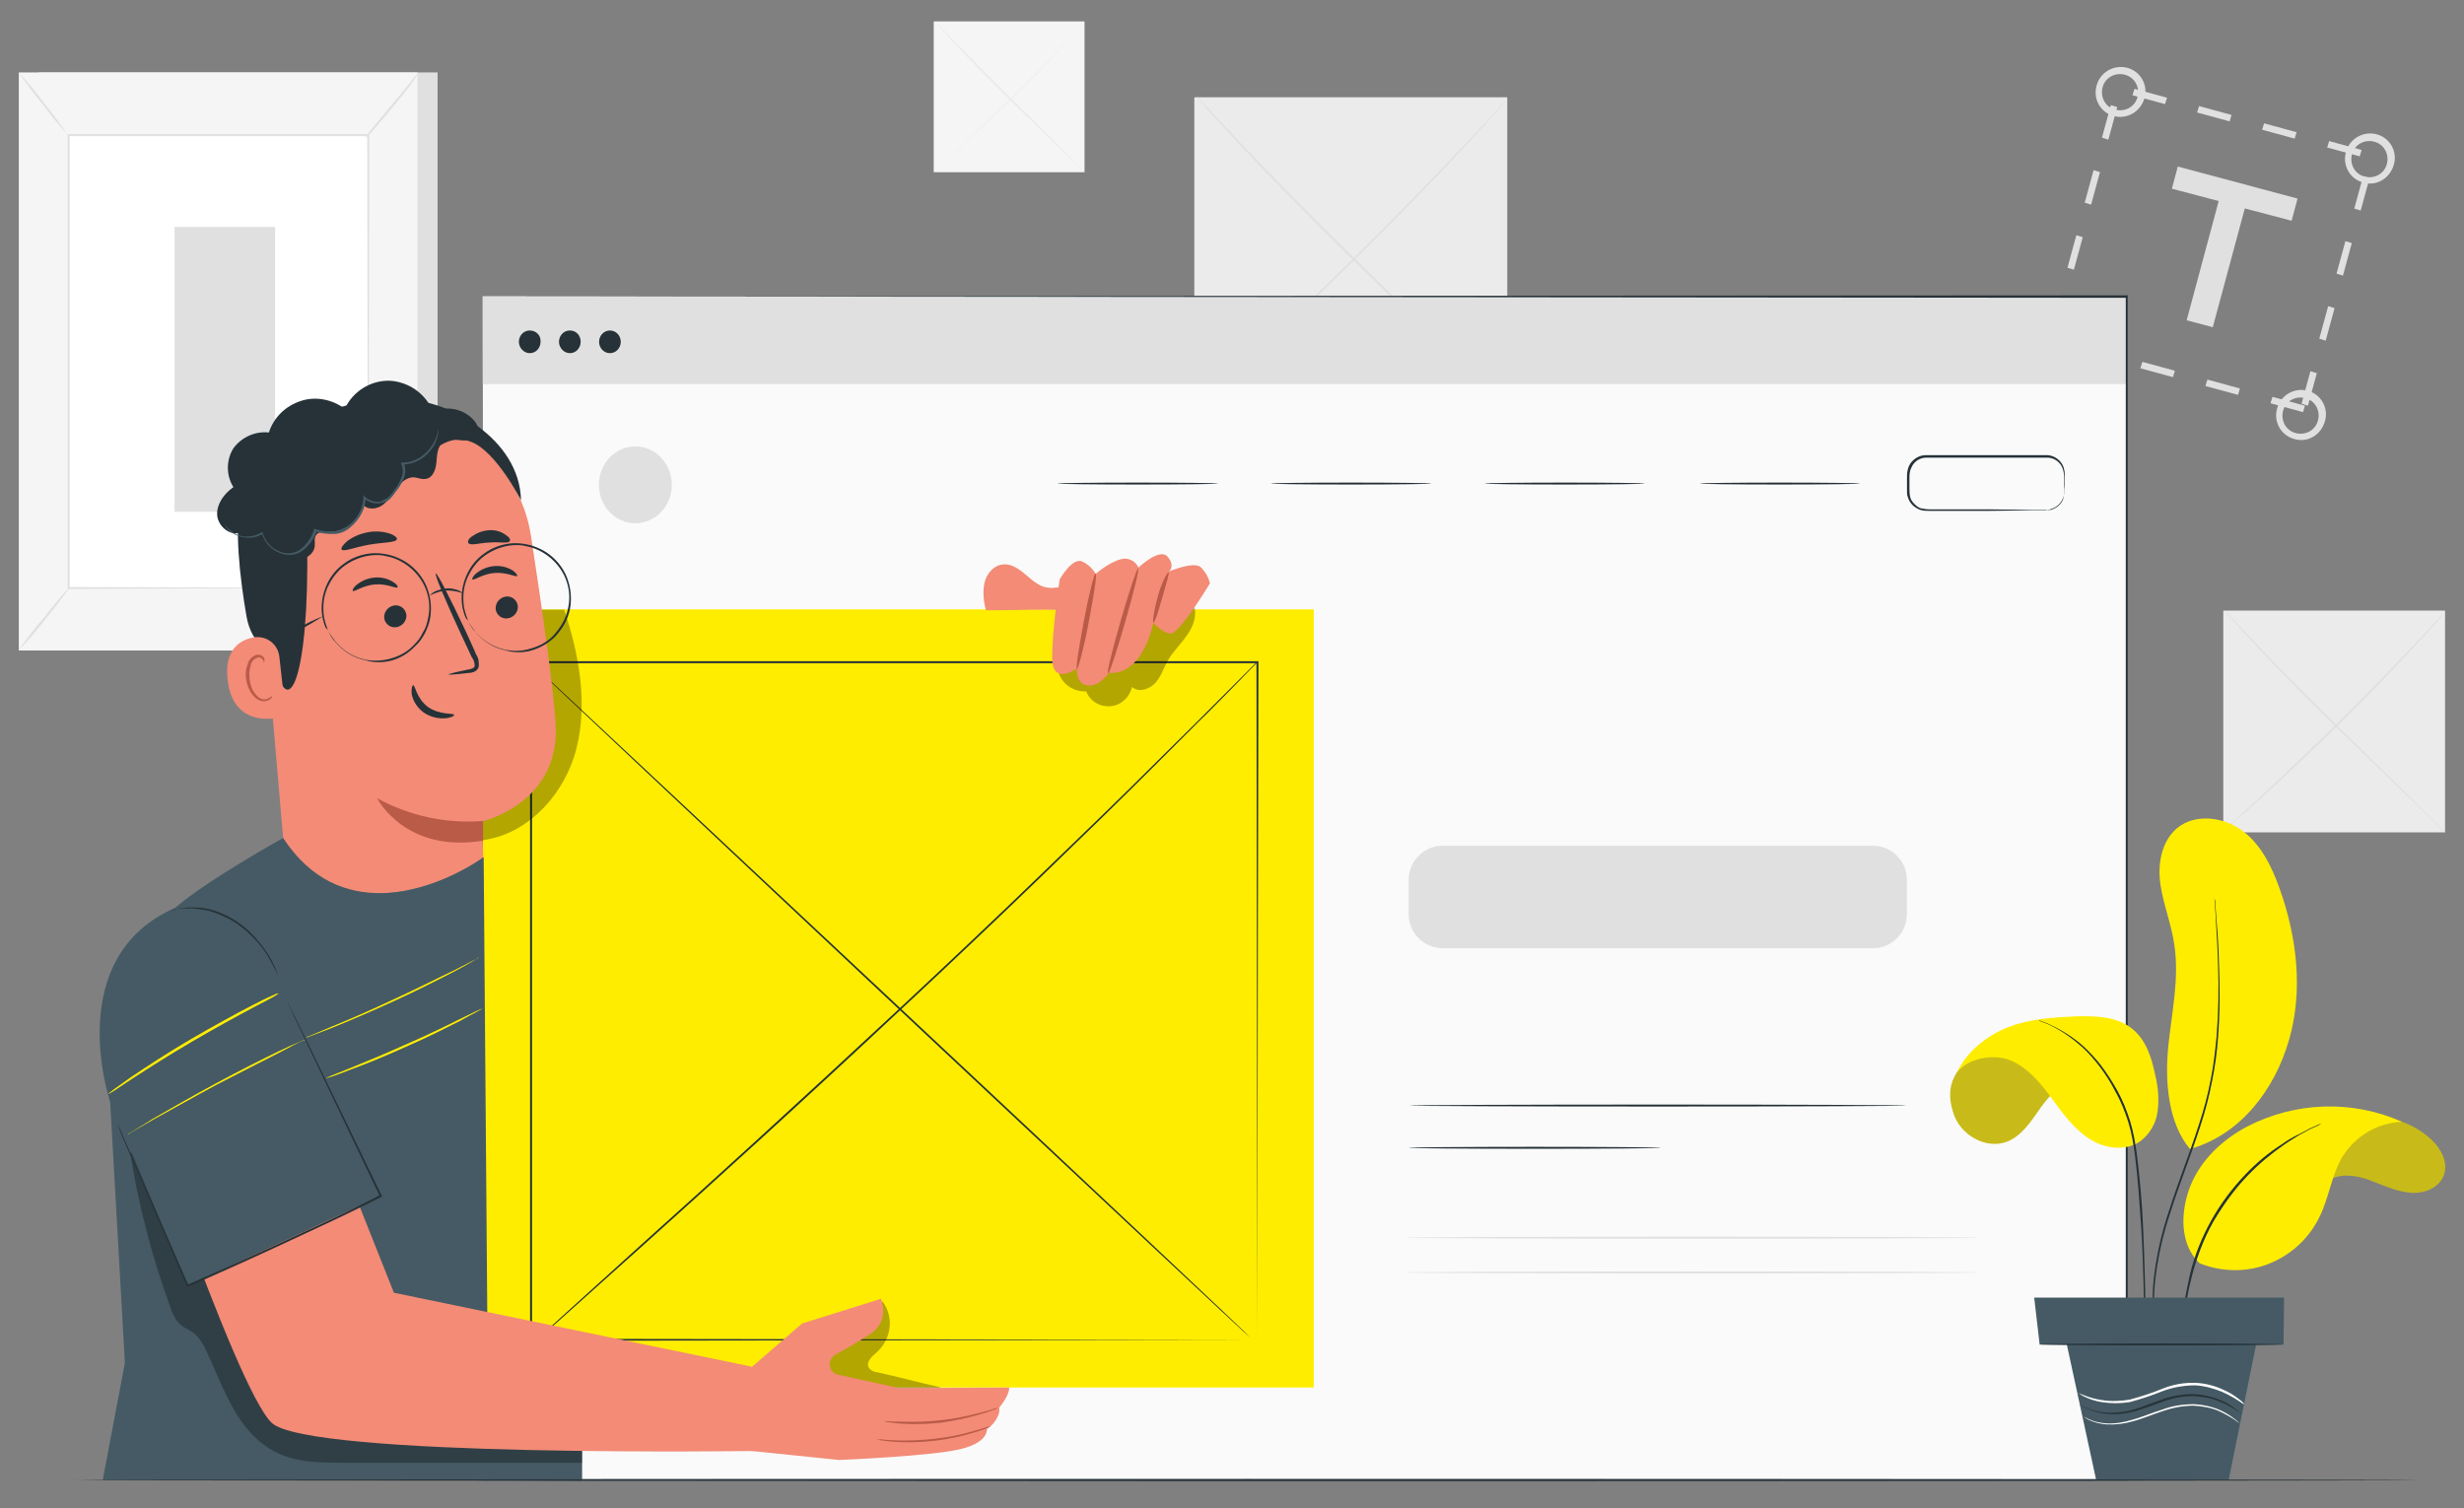 <svg xmlns="http://www.w3.org/2000/svg" xmlns:xlink="http://www.w3.org/1999/xlink" id="Livello_1" x="0px" y="0px" viewBox="0 0 500 306" style="enable-background:new 0 0 500 306;" xml:space="preserve"><rect x="0" y="0" width="500" height="306" fill="#808080" stroke="none"/><style type="text/css">	.st0{fill:#EBEBEB;}	.st1{fill:#E0E0E0;}	.st2{fill:#F5F5F5;}	.st3{fill:#FFFFFF;}	.st4{fill:none;stroke:#FBFBFB;stroke-width:0.25;stroke-miterlimit:10;}	.st5{fill:#FAFAFA;}	.st6{fill:#263238;}	.st7{fill:#FFED00;}	.st8{opacity:0.3;}	.st9{fill:#F38B76;}	.st10{fill:#BA5B48;}	.st11{fill:#455A64;}	.st12{fill:#C8BB19;}</style><g id="Raggruppa_9726_00000098941908630571102020000008802795062368384953_" transform="translate(-2311.038 1254.882)">	<g id="Raggruppa_9374_00000079445232666145434550000015169379323948566717_" transform="translate(2609.594 -1235.735)">		<g id="Raggruppa_9369_00000142863976553832117500000003799332097689793158_" transform="translate(0 0.094)">							<rect id="Rettangolo_693_00000125604251374035138870000008544975431265927588_" x="-56.2" y="0.5" class="st0" width="63.5" height="63.5"></rect>		</g>		<g id="Raggruppa_9371_00000140737134592060832250000011651728152193606030_" transform="translate(1.454 1.135)">			<g id="Raggruppa_9370_00000023998422812212765700000016460826065899039105_">				<path id="Tracciato_6067_00000002365870892366947500000006074639735441050016_" class="st1" d="M5.5,0.2c0,0.1-0.1,0.1-0.1,0.2      L5,0.9L3.3,2.8C1.8,4.5-0.3,6.8-3,9.7c-5.4,5.8-12.9,13.6-21.5,22.1S-41,47.7-46.9,53c-2.9,2.6-5.3,4.8-7,6.2l-1.9,1.7l-0.5,0.4      c-0.1,0.1-0.1,0.1-0.2,0.1c0-0.1,0.1-0.1,0.2-0.2l0.5-0.5l1.9-1.7c1.6-1.5,4-3.6,6.9-6.3c5.8-5.3,13.8-12.8,22.3-21.2      s16.1-16.3,21.5-22l6.4-6.8l1.7-1.9l0.5-0.5C5.4,0.3,5.5,0.3,5.5,0.2z"></path>			</g>		</g>		<g id="Raggruppa_9373_00000062180360763517063270000000375036637320798898_" transform="translate(0.702)">			<g id="Raggruppa_9372_00000124122696663563631480000010914190742273212309_">				<path id="Tracciato_6068_00000054968371713517132650000000173473394051861182_" class="st1" d="M6.6,64.1      c-0.1,0-0.1-0.1-0.2-0.2L6,63.5l-1.9-1.8l-6.8-6.7l-22.7-22.1c-8.8-8.7-16.7-16.7-22.2-22.6c-2.8-3-5-5.4-6.5-7.1l-1.7-2      l-0.4-0.5c-0.1-0.1-0.1-0.1-0.1-0.2c0.1,0,0.1,0.1,0.2,0.2l0.5,0.5l1.8,1.9c1.5,1.7,3.8,4.1,6.5,7c5.6,5.9,13.4,13.9,22.2,22.5      S-8.3,49-2.6,54.7c2.9,2.9,5.2,5.2,6.8,6.8C5,62.3,5.6,63,6,63.4l0.5,0.5C6.5,64,6.6,64,6.6,64.1z"></path>			</g>		</g>	</g>	<g id="Raggruppa_9432_00000032624030792769979970000001164433248914618499_" transform="translate(2311.038 -1241.89)">		<g id="Raggruppa_9378_00000018220789487494964750000009856212531786463422_" transform="translate(5.092 0.002)">			<g id="Raggruppa_9377_00000052796808095968490130000001249489319816713404_">				<g id="Raggruppa_9376_00000077303759361752887380000013056378468736928930_">					<g id="Raggruppa_9375_00000074437007427668646360000011092624411420422022_">													<rect id="Rettangolo_694_00000156576983290302043350000008741934409296316314_" x="2.8" y="1.7" class="st1" width="80.9" height="117.3"></rect>					</g>				</g>			</g>		</g>		<g id="Raggruppa_9382_00000068650676387854387290000011391719922353081731_" transform="translate(0.018 0.002)">			<g id="Raggruppa_9381_00000059270695547919569990000004096310566617528249_">				<g id="Raggruppa_9380_00000047043632631637313370000005814671883796458674_">					<g id="Raggruppa_9379_00000074438812006432368740000002221309238808063635_">													<rect id="Rettangolo_695_00000113353622558973684230000016137566590117641402_" x="3.8" y="1.7" class="st2" width="80.9" height="117.3"></rect>					</g>				</g>			</g>		</g>		<g id="Raggruppa_9392_00000039134659224967190380000012197406909422645657_" transform="translate(12.327 15.628)">			<g id="Raggruppa_9386_00000076601740959976847880000004686723169993104769_" transform="translate(0.276 0.276)">				<g id="Raggruppa_9385_00000084491969945420488360000015656814323350849438_">					<g id="Raggruppa_9384_00000115504142231795903290000007939516959722273445_">						<g id="Raggruppa_9383_00000003785270724599883600000011180764223598146968_">															<rect id="Rettangolo_696_00000122719794741346466890000011984186258564612739_" x="1.3" y="-1.5" class="st3" width="60.8" height="91.9"></rect>						</g>					</g>				</g>			</g>			<g id="Raggruppa_9391_00000142881434542031376600000004775625496295527357_">				<g id="Raggruppa_9390_00000173839831478636763820000008037841275231107998_">					<g id="Raggruppa_9389_00000006681090194815019830000017491529408898301318_">						<g id="Raggruppa_9388_00000132773283236901000360000015243710949585945507_">							<g id="Raggruppa_9387_00000041287741549834306580000016092747403616670114_">								<path id="Tracciato_6069_00000106111631820319325020000004437755400253637779_" class="st1" d="M62.4,90.7c0,0,0-0.2,0-0.4          c0-0.3,0-0.7,0-1.3c0-1.2,0-2.8,0-5c0-4.4,0-10.8-0.1-18.9c0-16.2-0.1-39.1-0.1-66.2L62.4-1L1.6-1h0l0.2-0.2          c0,34.7,0,66.6,0,91.9l-0.2-0.2l44.3,0.1l12.2,0l3.2,0C62,90.7,62.4,90.7,62.4,90.7c0,0-0.4,0-1.1,0l-3.2,0l-12.2,0          L1.6,90.9H1.4v-0.2c0-25.3,0-57.2,0-91.9v-0.2h0.2l60.8,0h0.2v0.2c0,27.1-0.1,50.1-0.1,66.3c0,8.1,0,14.5-0.1,18.9          c0,2.2,0,3.9,0,5c0,0.6,0,1,0,1.3C62.4,90.6,62.4,90.7,62.4,90.7z"></path>							</g>						</g>					</g>				</g>			</g>		</g>		<g id="Raggruppa_9397_00000008130758821038296990000005358102142744690108_" transform="translate(85.201 16.672)">			<g id="Raggruppa_9396_00000171682078581273560820000011109349082633248655_">				<g id="Raggruppa_9395_00000096743699585385906970000003443407467719808922_">					<g id="Raggruppa_9394_00000125591634512086447090000010496447770006244745_">						<g id="Raggruppa_9393_00000154410857517562251940000006335474998002249866_">							<path id="Tracciato_6070_00000056418125034144807440000009843900925068329132_" class="st4" d="M-13.3-1.6"></path>						</g>					</g>				</g>			</g>		</g>		<g id="Raggruppa_9402_00000159454293915221063120000010340064675279353516_" transform="translate(87.804 0)">			<g id="Raggruppa_9401_00000174566647784042076530000002916231999585547441_">				<g id="Raggruppa_9400_00000067951467115248194110000005690989491721624222_">					<g id="Raggruppa_9399_00000168092740006582677490000009660214519985259966_">						<g id="Raggruppa_9398_00000021813459472311362970000018308225375225082758_">							<path id="Tracciato_6071_00000103231609878276267090000003623839622633207478_" class="st1" d="M-2.8,1.7         c-0.4,0.7-0.9,1.4-1.4,2.1c-0.9,1.3-2.3,3-3.8,4.8s-2.9,3.5-4,4.7c-0.5,0.7-1.1,1.3-1.8,1.8c0.5-0.7,1-1.4,1.5-2         c1.1-1.3,2.4-2.9,3.9-4.7l3.9-4.7C-4,2.9-3.4,2.3-2.8,1.7z"></path>						</g>					</g>				</g>			</g>		</g>		<g id="Raggruppa_9412_00000033362765320779997020000007178695411808107450_" transform="translate(89.114 130.555)">			<g id="Raggruppa_9406_00000159467203204340524200000003402452713111654568_" transform="translate(0.004 0.001)">				<g id="Raggruppa_9405_00000119115059455578083430000008209567767129232822_">					<g id="Raggruppa_9404_00000003063223955025369790000003353957077763888797_">						<g id="Raggruppa_9403_00000170248489669880519460000011142493316295544228_">							<path id="Tracciato_6072_00000025430173307116542920000006474626619831443859_" class="st3" d="M-14.1-24.5         c3,4.8,6.6,9.3,10.6,13.3"></path>						</g>					</g>				</g>			</g>			<g id="Raggruppa_9411_00000039097489909136675100000017800257013394738327_">				<g id="Raggruppa_9410_00000062194181506987320320000005200557494819170989_">					<g id="Raggruppa_9409_00000065068871798585093810000003136725420059520146_">						<g id="Raggruppa_9408_00000057868802082148398010000006012442527102976440_">							<g id="Raggruppa_9407_00000007390927028895070140000005993696272857159325_">								<path id="Tracciato_6073_00000072997707013755882780000006290037442158213817_" class="st1" d="M-3.5-11.3          c-0.7-0.5-1.3-1.1-1.8-1.7c-1.4-1.4-2.7-2.9-4-4.5c-1.3-1.6-2.4-3.2-3.5-4.9c-0.5-0.7-0.9-1.4-1.2-2.2c0.5,0.6,1,1.3,1.5,2          c0.9,1.3,2.1,3,3.6,4.8s2.9,3.4,3.9,4.6C-4.5-12.6-4-11.9-3.5-11.3z"></path>							</g>						</g>					</g>				</g>			</g>		</g>		<g id="Raggruppa_9422_00000081630623170810834850000018075434820935401387_" transform="translate(0 130.34)">			<g id="Raggruppa_9416_00000124864075552072826980000015920157601791412665_" transform="translate(0.004 0.003)">				<g id="Raggruppa_9415_00000125586744056082471300000008279502512791786392_">					<g id="Raggruppa_9414_00000165947154601995371440000011709975351782953915_">						<g id="Raggruppa_9413_00000151504265900495625420000016704059209977029785_">							<path id="Tracciato_6074_00000150785350895646715940000015385063082835180978_" class="st3" d="M3.8-11.4         c3.5-4.4,7.1-8.7,10.6-13.1"></path>						</g>					</g>				</g>			</g>			<g id="Raggruppa_9421_00000050644900922337938190000015937781651555587515_">				<g id="Raggruppa_9420_00000052800454561417695940000014077104485011066797_">					<g id="Raggruppa_9419_00000152258465268756038730000007586931575563773065_">						<g id="Raggruppa_9418_00000180343740488204042000000013507359723410346938_">							<g id="Raggruppa_9417_00000106835252952474692380000012670876351857795490_">								<path id="Tracciato_6075_00000089547569794730053450000015711531219109550977_" class="st1" d="M14.4-24.5          c-1.6,2.3-3.3,4.5-5.1,6.7c-1.7,2.2-3.5,4.4-5.5,6.4C5.4-13.7,7.1-16,9-18.1C10.7-20.3,12.5-22.5,14.4-24.5z"></path>							</g>						</g>					</g>				</g>			</g>		</g>		<g id="Raggruppa_9427_00000144299353114657775050000006236953146683647634_" transform="translate(0.014)">			<g id="Raggruppa_9426_00000147198763279278713310000014542735345945780138_">				<g id="Raggruppa_9425_00000004529426765341888270000004673695867573397434_">					<g id="Raggruppa_9424_00000153707561885979314750000012003218009237755800_">						<g id="Raggruppa_9423_00000049917130302830566280000010850821204203786426_">							<path id="Tracciato_6076_00000069363141533754745520000003376325201931035786_" class="st1" d="M3.8,1.7c1.8,2,3.5,4,5.1,6.2         c1.7,2.1,3.3,4.2,4.8,6.4c-1.8-2-3.5-4-5.1-6.2C6.9,6.1,5.3,3.9,3.8,1.7z"></path>						</g>					</g>				</g>			</g>		</g>		<g id="Raggruppa_9431_00000132056765995041412190000001999138332264517513_" transform="translate(39.522 39.258)">			<g id="Raggruppa_9430_00000076596814579450361990000017087183168391160215_">				<g id="Raggruppa_9429_00000177461173140666144840000015127148629575146402_">					<g id="Raggruppa_9428_00000114060060570372442200000015814233866600354751_">													<rect id="Rettangolo_697_00000059267716331774494300000017318669198817435292_" x="-4.1" y="-6.2" class="st1" width="20.4" height="57.8"></rect>					</g>				</g>			</g>		</g>	</g>	<g id="Raggruppa_9445_00000127029805943888770620000014735340649488957070_" transform="translate(2821.012 -1243.226)">		<g id="Raggruppa_9434_00000182496164832239290360000003349990927183071883_" transform="translate(5.86 5.471)">			<g id="Raggruppa_9433_00000080165850058370616920000006368042088404312488_">				<path id="Tracciato_6077_00000067215362506229464960000018105053528634085817_" class="st1" d="M-48.5,66.5l-6.6-1.8l0.4-1.3      l6.6,1.8L-48.5,66.5z M-61.7,63l-6.6-1.8l0.4-1.3l6.6,1.8L-61.7,63z M-74.9,59.4l-6.6-1.8l0.4-1.3l6.6,1.8L-74.9,59.4z       M-88.1,55.9l-6.6-1.8l0.4-1.3l6.6,1.8L-88.1,55.9z M-47.5,65.2l-1.3-0.4l1.8-6.6l1.3,0.4L-47.5,65.2z M-98.6,50.8l-1.3-0.4      l1.8-6.6l1.3,0.4L-98.6,50.8z M-43.9,52l-1.3-0.4l1.8-6.6l1.3,0.4L-43.9,52z M-95,37.6l-1.3-0.4l1.8-6.6l1.3,0.4L-95,37.6z       M-40.4,38.8l-1.3-0.4l1.8-6.6l1.3,0.4L-40.4,38.8z M-91.5,24.4l-1.3-0.4l1.8-6.6l1.3,0.4L-91.5,24.4z M-36.8,25.6l-1.3-0.4      l1.8-6.6l1.3,0.4L-36.8,25.6z M-88,11.2l-1.3-0.4l1.8-6.6l1.3,0.4L-88,11.2z M-37,14.6l-6.6-1.8l0.4-1.3l6.6,1.8L-37,14.6z       M-50.2,11l-6.6-1.8l0.4-1.3l6.6,1.8L-50.2,11z M-63.4,7.5l-6.6-1.8l0.4-1.3l6.6,1.8L-63.4,7.5z M-76.5,4l-6.6-1.8l0.4-1.3      l6.6,1.8L-76.5,4z"></path>			</g>		</g>		<g id="Raggruppa_9436_00000072996999707679103000000017251439256390048385_" transform="translate(17.479)">			<g id="Raggruppa_9435_00000111870732352395380270000017378537258094348182_">				<path id="Tracciato_6078_00000045619521832159348860000006099475942806131846_" class="st1" d="M-98.5,11.9      c-2.7-0.7-4.3-3.5-3.5-6.2c0.7-2.7,3.5-4.3,6.2-3.6c2.7,0.7,4.3,3.5,3.5,6.2C-93.1,11-95.8,12.6-98.5,11.9z M-96.3,3.5      c-2-0.5-4,0.6-4.5,2.6c-0.5,2,0.6,4,2.6,4.5c2,0.5,4-0.6,4.5-2.6C-93.2,6-94.3,4-96.3,3.5L-96.3,3.5z"></path>			</g>		</g>		<g id="Raggruppa_9438_00000048482311759690833300000006764206718701817993_" transform="translate(80.783 16.986)">			<g id="Raggruppa_9437_00000056403111944084689480000000353627719314706841_">				<path id="Tracciato_6079_00000156572770140133026960000001051551107389438106_" class="st1" d="M-111.2,8.4      c-2.7-0.7-4.3-3.5-3.5-6.2c0.7-2.7,3.5-4.3,6.2-3.6c2.7,0.7,4.3,3.5,3.5,6.2C-105.8,7.6-108.6,9.2-111.2,8.4z M-109,0.1      c-2-0.5-4,0.6-4.5,2.6c-0.5,2,0.6,4,2.6,4.5c2,0.5,4-0.6,4.5-2.6C-105.9,2.6-107,0.6-109,0.1L-109,0.1z"></path>			</g>		</g>		<g id="Raggruppa_9440_00000036233937507561259460000012618412499929549240_" transform="translate(0 65.142)">			<g id="Raggruppa_9439_00000030474318719119086050000007312927730093741474_">				<path id="Tracciato_6080_00000103262756117494282680000000341743167195277222_" class="st1" d="M-95-1.2      c-2.7-0.7-4.3-3.5-3.5-6.2c0.7-2.7,3.5-4.3,6.2-3.6c2.7,0.7,4.3,3.5,3.5,6.2C-89.6-2.1-92.3-0.5-95-1.2z M-92.7-9.6      c-2-0.5-4,0.6-4.5,2.6c-0.5,1.9,0.6,4,2.6,4.5c2,0.5,4-0.6,4.5-2.6C-89.6-7.1-90.8-9.1-92.7-9.6L-92.7-9.6z"></path>			</g>		</g>		<g id="Raggruppa_9442_00000039850649767510622720000004232477800911360700_" transform="translate(63.304 82.128)">			<g id="Raggruppa_9441_00000065056674081370518620000017412937370950661025_">				<path id="Tracciato_6081_00000157276749134924615780000005368135075184139166_" class="st1" d="M-107.7-4.7      c-2.7-0.7-4.3-3.5-3.5-6.2c0.7-2.7,3.5-4.3,6.2-3.6c2.7,0.7,4.3,3.5,3.5,6.2C-102.3-5.5-105-3.9-107.7-4.7z M-105.5-13      c-2-0.5-4,0.6-4.5,2.6c-0.5,2,0.6,4,2.6,4.5c2,0.5,4-0.6,4.5-2.6C-102.4-10.5-103.5-12.5-105.5-13L-105.5-13z"></path>			</g>		</g>		<g id="Raggruppa_9444_00000024683347501196858900000004464841024623812022_" transform="translate(36.848 25.138)">			<g id="Raggruppa_9443_00000025441985032745290280000004455814143471785609_">				<path id="Tracciato_6082_00000165235572942685247990000000927853419287638422_" class="st1" d="M-96.6,4l-9.5-2.5l1.2-4.5      l24.3,6.5l-1.2,4.5l-9.5-2.5l-6.5,24.1l-5.3-1.4L-96.6,4z"></path>			</g>		</g>	</g>	<g id="Raggruppa_9451_00000062190605542763951670000014686534750657722795_" transform="translate(2870.893 -1105.248)">		<g id="Raggruppa_9446_00000065772203433265585250000017216258075397769116_" transform="translate(0 0.067)">							<rect id="Rettangolo_698_00000018936265590845566900000007162675304043174814_" x="-108.7" y="-25.8" class="st0" width="45" height="45"></rect>		</g>		<g id="Raggruppa_9448_00000145052721411493423540000008839084085316395911_" transform="translate(1.031 0.805)">			<g id="Raggruppa_9447_00000110438477151983596930000015174132105996727979_">				<path id="Tracciato_6083_00000047774507837858456960000014560234611209276321_" class="st1" d="M-65-25.9      c-0.1,0.2-0.3,0.3-0.4,0.5l-1.2,1.4c-1,1.2-2.6,2.8-4.5,4.9c-3.8,4.1-9.1,9.7-15.2,15.7s-11.7,11.2-15.9,15      c-2.1,1.9-3.8,3.4-5,4.4l-1.4,1.2c-0.2,0.1-0.3,0.3-0.5,0.4c0.1-0.2,0.3-0.3,0.4-0.4l1.3-1.2l4.9-4.5c4.1-3.8,9.7-9.1,15.8-15.1      s11.4-11.5,15.3-15.6l4.5-4.8c0.5-0.5,0.9-1,1.2-1.3C-65.3-25.6-65.1-25.8-65-25.9z"></path>			</g>		</g>		<g id="Raggruppa_9450_00000041991145127783407800000009363555512995510662_" transform="translate(0.497 0)">			<g id="Raggruppa_9449_00000011728204861124511810000004939480543790190989_">				<path id="Tracciato_6084_00000004544983878348928260000016072412632677527700_" class="st1" d="M-64.2,19.3c0,0,0,0-0.1-0.1      l-0.4-0.3l-1.3-1.3c-1.2-1.1-2.8-2.8-4.9-4.8L-87-2.8c-6.3-6.1-11.8-11.8-15.7-16c-2-2.1-3.5-3.8-4.6-5l-1.2-1.4l-0.3-0.4      c0,0-0.1-0.1-0.1-0.1c0,0,0,0,0.1,0.1c0.1,0.1,0.2,0.2,0.3,0.3l1.3,1.3c1.1,1.2,2.7,2.9,4.7,5c3.9,4.2,9.5,9.8,15.8,16      s11.9,11.7,16,15.7c2,2,3.7,3.7,4.8,4.8l1.3,1.3l0.3,0.4C-64.2,19.3-64.2,19.3-64.2,19.3z"></path>			</g>		</g>	</g>	<g id="Raggruppa_9457_00000112615888745117488160000015481850251600254643_" transform="translate(2543.412 -1254.882)">		<g id="Raggruppa_9452_00000085959126889744887760000011659459870697166515_" transform="translate(0 0.045)">							<rect id="Rettangolo_699_00000035526044090337952940000013293436217845321646_" x="-42.9" y="4.3" class="st2" width="30.6" height="30.6"></rect>		</g>		<g id="Raggruppa_9454_00000081626564250504408450000006384367472431229838_" transform="translate(0.699 0.546)">			<g id="Raggruppa_9453_00000004514515206786931140000015822761890101919122_">				<path id="Tracciato_6085_00000159467359159386330600000016113571970305058996_" class="st0" d="M-13.2,4.2      c-0.1,0.1-0.2,0.2-0.3,0.3l-0.8,0.9c-0.7,0.8-1.7,1.9-3,3.3c-2.6,2.8-6.2,6.6-10.3,10.6s-8,7.6-10.8,10.2      c-1.4,1.3-2.6,2.3-3.4,3l-0.9,0.8c-0.1,0.1-0.2,0.2-0.3,0.3c0.1-0.1,0.2-0.2,0.3-0.3l0.9-0.8l3.3-3c2.8-2.6,6.6-6.2,10.7-10.2      s7.8-7.8,10.4-10.6l3.1-3.3l0.8-0.9C-13.4,4.4-13.3,4.3-13.2,4.2z"></path>			</g>		</g>		<g id="Raggruppa_9456_00000111888810397701343990000009220311010816602781_" transform="translate(0.337)">			<g id="Raggruppa_9455_00000148638602360232757770000015587766176914127271_">				<path id="Tracciato_6086_00000083084739527656272660000004787954307579564941_" class="st0" d="M-12.7,34.9      c-0.1-0.1-0.2-0.2-0.3-0.3l-0.9-0.9l-3.3-3.2L-28.1,20c-4.2-4.2-8-8-10.6-10.9c-1.3-1.4-2.4-2.6-3.1-3.4l-0.8-1      c-0.1-0.1-0.2-0.2-0.3-0.3c0.1,0.1,0.2,0.2,0.3,0.3c0.2,0.2,0.5,0.5,0.9,0.9l3.2,3.3c2.7,2.8,6.5,6.6,10.7,10.8      s8.1,7.9,10.8,10.7c1.4,1.4,2.5,2.5,3.2,3.3l0.9,0.9C-12.8,34.7-12.8,34.8-12.7,34.9z"></path>			</g>		</g>	</g>	<g id="Raggruppa_9502_00000085968386751714709580000015544637146658096302_" transform="translate(2428.606 -1185.25)">		<g id="Raggruppa_9499_00000166673611133775249200000013417785626176234901_" transform="translate(0.191 0.212)">			<g id="Raggruppa_9458_00000057150569383505067690000002818794063682380427_">									<rect id="Rettangolo_700_00000154420434389104115400000015069754037141845638_" x="-19.8" y="-9.7" class="st5" width="333.7" height="240.2"></rect>			</g>			<g id="Raggruppa_9460_00000142862897179496921380000008256149699753894071_">				<g id="Raggruppa_9459_00000046337306135113363370000009885269773919190955_">											<rect id="Rettangolo_701_00000087407748565909811950000011857130732848239546_" x="-19.8" y="-9.7" class="st1" width="333.7" height="17.8"></rect>				</g>			</g>			<g id="Raggruppa_9462_00000077324230270798956800000008374155193807432098_" transform="translate(9.332 8.617)">				<g id="Raggruppa_9461_00000103236997862804166430000014235406206327717025_">					<path id="Tracciato_6087_00000114057033664485442210000011740704764619062206_" class="st6" d="M-17.4-9.1       c0,1.2-0.9,2.3-2.2,2.3c-1.2,0-2.2-1.1-2.2-2.3c0-1.2,0.9-2.3,2.2-2.3C-18.3-11.4-17.3-10.4-17.4-9.1z"></path>				</g>			</g>			<g id="Raggruppa_9464_00000083080836051625560060000001182005919533003426_" transform="translate(19.47 8.617)">				<g id="Raggruppa_9463_00000067215194618249662060000017373566522987347334_">					<path id="Tracciato_6088_00000065072191735690894730000014170739706921604998_" class="st6" d="M-19.4-9.1       c0,1.2-0.9,2.3-2.2,2.3c-1.2,0-2.2-1.1-2.2-2.3c0-1.2,0.9-2.3,2.2-2.3C-20.3-11.4-19.4-10.4-19.4-9.1z"></path>				</g>			</g>			<g id="Raggruppa_9466_00000176035292889845128580000018311223820340162439_" transform="translate(29.609 8.617)">				<g id="Raggruppa_9465_00000072251083007951981350000001054147677405222273_">											<ellipse id="Ellisse_1636_00000109719006068024613160000000690678574053125800_" class="st6" cx="-23.6" cy="-9.1" rx="2.2" ry="2.3"></ellipse>				</g>			</g>			<g id="Raggruppa_9479_00000087398261105747885940000016488082320128562589_" transform="translate(146.123 47.276)">				<g id="Raggruppa_9469_00000049203696000766194470000008518121018249235348_">					<g id="Raggruppa_9468_00000147932729456458715490000008907215118194510998_">						<g id="Raggruppa_9467_00000079465965678841645700000001919815459232115628_">							<path id="Tracciato_6089_00000012458846749261977360000003901835187813106827_" class="st6" d="M-16.7-19         c0,0.1-7.3,0.2-16.3,0.2s-16.3-0.1-16.3-0.2c0-0.1,7.3-0.2,16.3-0.2S-16.7-19.1-16.7-19z"></path>						</g>					</g>				</g>				<g id="Raggruppa_9472_00000150089721062029587690000009977858501034306477_" transform="translate(54.192)">					<g id="Raggruppa_9471_00000121982591577829783320000002933606371422342289_">						<g id="Raggruppa_9470_00000107556959976107999610000014970306204697303487_">							<path id="Tracciato_6090_00000068674462365733203830000008262977093589860541_" class="st6" d="M-27.6-19         c0,0.1-7.3,0.2-16.3,0.2s-16.3-0.1-16.3-0.2c0-0.1,7.3-0.2,16.3-0.2S-27.6-19.1-27.6-19z"></path>						</g>					</g>				</g>				<g id="Raggruppa_9475_00000020358966866569260540000002983494478192479380_" transform="translate(108.384)">					<g id="Raggruppa_9474_00000161591820260054854210000008943922571194434964_">						<g id="Raggruppa_9473_00000012462401264142359520000008868143877917226411_">							<path id="Tracciato_6091_00000085210527153988742370000018059327763056946594_" class="st6" d="M-38.5-19         c0,0.1-7.3,0.2-16.3,0.2S-71-18.9-71-19c0-0.1,7.3-0.2,16.3-0.2S-38.5-19.1-38.5-19z"></path>						</g>					</g>				</g>				<g id="Raggruppa_9478_00000153695678567308476120000008146489957247376826_" transform="translate(163.057)">					<g id="Raggruppa_9477_00000077304245453406894690000018003469065536512187_">						<g id="Raggruppa_9476_00000080180515521230837300000003952663538427865267_">							<path id="Tracciato_6092_00000096057967290191823630000011288026314276838793_" class="st6" d="M-49.5-19         c0,0.1-7.3,0.2-16.3,0.2S-82-18.9-82-19c0-0.1,7.3-0.2,16.3-0.2S-49.5-19.1-49.5-19z"></path>						</g>					</g>				</g>			</g>			<g id="Raggruppa_9482_00000103966376860049635800000013732024036143925398_" transform="translate(234.17 238.803)">				<g id="Raggruppa_9481_00000089571039912450042580000011920989985764834432_">					<g id="Raggruppa_9480_00000111193582379444095270000002697387259422509466_">						<path id="Tracciato_6093_00000019680472353771545510000014146801515773316019_" class="st1" d="M49.8-57.5        c0,0.1-26.1,0.2-58.4,0.2c-32.2,0-58.4-0.1-58.4-0.2s26.1-0.2,58.4-0.2C23.7-57.7,49.8-57.6,49.8-57.5z"></path>					</g>				</g>			</g>			<g id="Raggruppa_9485_00000075842050431729096520000006848108462775235510_" transform="translate(234.17 247.661)">				<g id="Raggruppa_9484_00000160182674291923195540000009660932451694894725_">					<g id="Raggruppa_9483_00000103260831531689923200000011296819862225212055_">						<path id="Tracciato_6094_00000074427183790212245620000018233655126108380334_" class="st1" d="M49.8-59.3        c0,0.1-26.1,0.2-58.4,0.2c-32.2,0-58.4-0.1-58.4-0.2s26.1-0.2,58.4-0.2C23.7-59.5,49.8-59.4,49.8-59.3z"></path>					</g>				</g>			</g>			<g id="Raggruppa_9488_00000125561228348049953130000006496323981131155852_" transform="translate(235.289 215.966)">				<g id="Raggruppa_9487_00000147202768122705260660000004878101683077140123_">					<g id="Raggruppa_9486_00000163758224740942904100000004562116585858291075_">						<path id="Tracciato_6095_00000130640096070508384640000011999653033086558641_" class="st6" d="M-16-52.9        c0,0.1-11.5,0.2-25.6,0.2s-25.6-0.1-25.6-0.2s11.5-0.2,25.6-0.2S-16-53-16-52.9z"></path>					</g>				</g>			</g>			<g id="Raggruppa_9491_00000125600978708741882720000005186847831345385652_" transform="translate(361.912 40.416)">				<g id="Raggruppa_9490_00000129198023288929506420000008723448311724628609_">					<g id="Raggruppa_9489_00000149347761053197409710000002990927441062285476_">						<path id="Tracciato_6096_00000122681261087390362540000008301521836854135213_" class="st6" d="M-64.3-6.7c0,0,0.3,0,0.8-0.1        c0.7-0.2,1.4-0.6,1.9-1.2c0.4-0.4,0.6-0.9,0.7-1.5c0.1-0.7,0.2-1.3,0.1-2c-0.1-1.4,0.3-3.3-0.9-4.7c-0.6-0.7-1.4-1.1-2.3-1.2        c-0.9,0-2,0-3,0l-6.6,0l-15.2,0c-1.3,0-2.5,0.8-3,2c-0.3,0.6-0.4,1.2-0.4,1.9c0,0.7,0,1.4,0,2c0,0.6,0,1.3,0.1,1.9        c0.1,0.6,0.4,1.1,0.9,1.6c0.4,0.4,0.9,0.8,1.4,0.9c0.6,0.1,1.1,0.2,1.7,0.2l12.4,0l8.4,0.1l2.3,0l0.6,0        C-64.4-6.7-64.3-6.7-64.3-6.7c-0.1,0-0.1,0-0.2,0l-0.6,0l-2.3,0l-8.4,0.1l-12.4,0c-0.6,0-1.2,0-1.8-0.2        c-0.6-0.2-1.2-0.6-1.6-1c-0.5-0.5-0.8-1.1-1-1.8c-0.1-0.3-0.1-0.7-0.1-1c0-0.3,0-0.7,0-1c0-0.7,0-1.4,0-2        c0-0.7,0.1-1.4,0.4-2.1c0.6-1.3,2-2.2,3.4-2.2l15.2,0l6.6,0c1,0,2,0,3,0c1,0.1,1.9,0.6,2.5,1.3c0.6,0.7,0.9,1.6,0.9,2.5        c0,0.8,0,1.6,0,2.4c0,0.7,0,1.4-0.2,2.1c-0.2,0.6-0.4,1.1-0.8,1.5c-0.5,0.6-1.2,1-2,1.2C-63.7-6.6-64-6.6-64.3-6.7z"></path>					</g>				</g>			</g>			<g id="Raggruppa_9493_00000027574050763663724630000006246907005205873073_" transform="translate(235.29 139.569)">				<g id="Raggruppa_9492_00000151544882553674955090000001079748581548955783_">					<path id="Rettangolo_702_00000152981177584019263540000015760375412007165579_" class="st1" d="M-60.3-37.8H27       c3.8,0,6.9,3.1,6.9,6.9v7c0,3.8-3.1,6.9-6.9,6.9h-87.3c-3.8,0-6.9-3.1-6.9-6.9v-7C-67.2-34.7-64.1-37.8-60.3-37.8z"></path>				</g>			</g>			<g id="Raggruppa_9495_00000089571871995145854980000008112293574184847005_" transform="translate(29.566 38.037)">				<g id="Raggruppa_9494_00000075156823784611433410000013725462278285157034_">											<ellipse id="Ellisse_1637_00000071541090538700261160000012902452534238163842_" class="st1" cx="-18.4" cy="-9.5" rx="7.4" ry="7.8"></ellipse>				</g>			</g>			<g id="Raggruppa_9498_00000156564720644288115380000001217187757867825029_" transform="translate(235.289 205.288)">				<g id="Raggruppa_9497_00000149349233754816811010000002329034333388332981_">					<g id="Raggruppa_9496_00000124861251668039302900000017683035305428446597_">						<path id="Tracciato_6097_00000091012049976238853440000003247590137904783237_" class="st6" d="M33.9-50.8        c0,0.1-22.6,0.2-50.5,0.2s-50.5-0.1-50.5-0.2S-44.5-51-16.6-51S33.9-50.9,33.9-50.8z"></path>					</g>				</g>			</g>		</g>		<g id="Raggruppa_9501_00000152225851628299006100000012287560264703238824_">			<g id="Raggruppa_9500_00000149355938982892009910000010462179040310146207_">				<path id="Tracciato_6098_00000056423961321748824140000016828632287635052463_" class="st6" d="M-19.7-9.5L314-9.7h0.2v0.2      c0,72.5,0,154.1,0,240.1v0.2H314l-333.7,0h-0.2v-0.2C-19.7,84.9-19.7-8.3-19.7-9.5c0,1.3,0.1,94.4,0.2,240.2l-0.2-0.2l333.7,0      l-0.2,0.2v0c0-86,0-167.7,0-240.1l0.2,0.2L-19.7-9.5z"></path>			</g>		</g>	</g>	<g id="Raggruppa_9639_00000177456751947566567410000006770919187442474632_" transform="translate(2331.54 -1163.325)">		<g id="Raggruppa_9537_00000083089227185182074140000015290532845907000705_" transform="translate(96.99 44.004)">			<g id="Raggruppa_9510_00000111190453505887580300000008473583528657465758_" transform="translate(0.399 13.786)">				<g id="Raggruppa_9503_00000033330486950510913990000013595461071234427275_" transform="translate(0 0)">											<rect id="Rettangolo_703_00000081636101808623781820000014588334158185350552_" x="-19.9" y="-25.7" class="st7" width="168.6" height="157.9"></rect>				</g>				<g id="Raggruppa_9505_00000021810453710815538950000011446535067291405210_" transform="translate(11.874 13.222)">					<g id="Raggruppa_9504_00000015338492528608958420000004907064856791276713_">						<path id="Tracciato_6099_00000080915905406070018930000003398863602234795182_" class="st6" d="M125.4,109.3        c0-1.4-0.1-54.9-0.2-137.5l0.2,0.2l-147.4,0h0l0.2-0.2c0,50.1,0,97.3,0,137.5l-0.2-0.2L125.4,109.3l-147.4,0.2h-0.2v-0.2        c0-40.2,0-87.3,0-137.5v-0.2h0.2l147.4,0h0.2v0.2C125.4,54.4,125.4,107.9,125.4,109.3z"></path>					</g>				</g>				<g id="Raggruppa_9507_00000138565059384586435310000017199056816009239721_" transform="translate(12.575 13.456)">					<g id="Raggruppa_9506_00000127737584269961064050000014837591805176020638_">						<path id="Tracciato_6100_00000096772058882893857030000017466202371289973925_" class="st6" d="M124.7-28.4        c0,0-0.1,0.1-0.4,0.4s-0.6,0.6-1.1,1.1l-4.1,4.2c-1.8,1.8-4,4.1-6.6,6.6c-2.6,2.6-5.5,5.5-8.7,8.7C97.4-1,89.6,6.6,80.9,15        c-8.7,8.4-18.3,17.5-28.5,27C32,61.1,13.3,78-0.3,90.2l-16.1,14.4l-4.4,3.9l-1.2,1c-0.3,0.2-0.4,0.3-0.4,0.3s0.1-0.1,0.4-0.4        l1.1-1l4.4-4l16-14.5C13,77.8,31.7,60.8,52.1,41.8c10.2-9.5,19.8-18.6,28.5-27c8.7-8.4,16.5-15.9,23-22.4        c3.2-3.2,6.2-6.1,8.8-8.7c2.6-2.6,4.8-4.8,6.6-6.6c1.8-1.8,3.2-3.2,4.2-4.2l1.1-1.1C124.5-28.3,124.7-28.4,124.7-28.4z"></path>					</g>				</g>				<g id="Raggruppa_9509_00000152251722200347675430000014629835181630889098_" transform="translate(12.107 13.456)">					<g id="Raggruppa_9508_00000004544348041876504620000016487221016362568885_">						<path id="Tracciato_6101_00000029016638000606438860000015299512848246078610_" class="st6" d="M123.8,108.7        c-0.1,0.1-32.8-30.6-73.2-68.4c-40.4-37.9-73-68.6-73-68.7c0.1-0.1,32.8,30.6,73.2,68.4C91.3,77.9,123.9,108.6,123.8,108.7z"></path>					</g>				</g>			</g>			<g id="Raggruppa_9512_00000096016840511759625300000006127965517529122432_" transform="translate(0 13.853)" class="st8">				<g id="Raggruppa_9511_00000018959284985375237980000015830432160903709609_">					<path id="Tracciato_6102_00000104670309668834760730000004599286666521282727_" d="M-19.8,21.1C-10.3,20-2.8,11.6-0.5,2.4       S0-16.7-3-25.7h-16.4L-19.8,21.1z"></path>				</g>			</g>			<g id="Raggruppa_9514_00000150819346688077721030000005441144022560154024_" transform="translate(146.421 12.637)" class="st8">				<g id="Raggruppa_9513_00000054267336139591110520000006781592103472349857_">					<path id="Tracciato_6103_00000145030991017586158010000010338232158956547768_" d="M-49.2-12.1c0.6,2.6,3,4.3,5.7,4.2       c0.8,2,2.8,3.2,5,3c2.1-0.2,3.8-1.8,4.3-3.9c1.3,1.2,3.6,0.5,4.8-0.9s1.7-3.2,2.6-4.7c1.1-1.8,2.7-3.3,3.9-5.1       c1.2-1.8,2-4,1.2-6h-26L-49.2-12.1z"></path>				</g>			</g>			<g id="Raggruppa_9534_00000075842934837470050270000002013601441079038630_" transform="translate(127.487)">				<g id="Raggruppa_9517_00000141442374095051512510000004009566956679528858_" transform="translate(0 2.277)">					<g id="Raggruppa_9516_00000053532392686438379770000005278695162155876531_">						<g id="Raggruppa_9515_00000029012878497158073130000013439028737982535809_">							<path id="Tracciato_6104_00000146465318621323575910000012963415571600065946_" class="st9" d="M-44.9-14         c-0.5-1.8-0.7-3.7-0.3-5.6c0.4-1.8,1.9-3.6,3.8-3.7c1.7-0.2,3.3,1,4.6,2.1c1.3,1.1,2.7,2.4,4.4,2.6c1.3,0.2,2.6-0.2,3.8-0.2         c1.3,0,2.8,0.8,2.8,2.1c-0.1,0.9-0.6,1.6-1.5,1.9c-0.8,0.4-1.7,0.6-2.6,0.7C-35.1-14.2-39.7-14-44.9-14"></path>						</g>					</g>				</g>				<g id="Raggruppa_9533_00000137836758827038147400000003445119213470926756_" transform="translate(17.452)">					<g id="Raggruppa_9520_00000154393677032757522470000007548814801942008230_">						<g id="Raggruppa_9519_00000097478752605690185730000016182914666447553721_">							<g id="Raggruppa_9518_00000052063698038616695630000005848356556277588879_">								<path id="Tracciato_6105_00000124161361138784373150000005231353832425623433_" class="st9" d="M-16.9-17.2          c0,0-6.2,10.3-8,10.2c-1.7-0.1-3.5-2.2-3.5-2.2s-1.9,10.6-9,10.2c0,0-2,2.9-4.4,2.5c-2.4-0.3-2.1-3.4-2.1-3.4          s-4.8,3.4-5-1.7c-0.2-5.1,1.5-16.4,1.5-16.4s2.6-4.6,4.6-3.6c1.1,0.5,2.1,1.4,2.7,2.5c0,0,2.7-2.4,5.2-3          c1.4-0.4,2.9,0.4,3.5,1.7c0,0,4.3-4.1,5.9-2.2c1.6,1.9,0.3,3,0.3,3s4.9-2.1,6.4-0.9C-17.8-19.5-17.2-18.4-16.9-17.2z"></path>							</g>						</g>					</g>					<g id="Raggruppa_9524_00000033335137706091303260000003371728195325516684_" transform="translate(6.216 4.614)">						<g id="Raggruppa_9523_00000092449384144030960350000003224150850692727680_">							<g id="Raggruppa_9522_00000075852078406178567480000013220112879582560665_">								<g id="Raggruppa_9521_00000090982358136652831610000011893264776630161827_">									<path id="Tracciato_6106_00000171696581276659346140000007260506378276751258_" class="st10" d="M-50.1-4.4           c-0.3-0.1,0.4-4.5,1.4-9.8c1-5.4,2.1-9.7,2.4-9.6c0.3,0.1-0.4,4.5-1.4,9.8S-49.9-4.3-50.1-4.4z"></path>								</g>							</g>						</g>					</g>					<g id="Raggruppa_9528_00000009586172856430082700000001764409933593624506_" transform="translate(25.604 4.367)">						<g id="Raggruppa_9527_00000170236783037167041960000017555367865277350330_">							<g id="Raggruppa_9526_00000009574307518532007470000011322262961094644375_">								<g id="Raggruppa_9525_00000114769868934272397220000006224709480249817006_">									<path id="Tracciato_6107_00000035523648178119769570000008474916247821862028_" class="st10" d="M-54-13.6           c-0.2-0.1,0.1-2.4,0.9-5.3c0.8-2.9,2-5,2.2-4.9s-0.5,2.4-1.3,5.2S-53.7-13.5-54-13.6z"></path>								</g>							</g>						</g>					</g>					<g id="Raggruppa_9532_00000079484581245529976040000005300175877476426664_" transform="translate(14.216 3.36)">						<g id="Raggruppa_9531_00000031888988612911026560000005728368252833429121_">							<g id="Raggruppa_9530_00000046340762021203209160000006084535507278533768_">								<g id="Raggruppa_9529_00000006671539929218705390000017347596176996719287_">									<path id="Tracciato_6108_00000147921061126845375610000015089814579803039398_" class="st10" d="M-51.8-2.3           c-0.3-0.1,0.9-4.9,2.6-10.8c1.7-5.9,3.3-10.6,3.5-10.5c0.3,0.1-0.9,4.9-2.6,10.8S-51.5-2.2-51.8-2.3z"></path>								</g>							</g>						</g>					</g>				</g>			</g>			<g id="Raggruppa_9536_00000113324488358382795370000013179563402073581184_" transform="translate(81.52 189.659)" class="st8">				<g id="Raggruppa_9535_00000170983254061220435710000014158910307699191687_">					<path id="Tracciato_6109_00000008135899207162061280000007949514283604088975_" d="M-19.9-61.1c2.3,3.1,1.8,7.4-1,10.1       c-1,0.9-2.3,1.9-1.9,3.1c0.3,0.8,1.2,1.1,2.1,1.2c4.1,0.9,8.5,2.1,12.6,3c-7.8,2.4-16.3,2.3-24-0.3c-1.8-0.6-3.9-1.7-4-3.6       c-0.1-1.7,1.5-3.1,2.9-4.1l12.2-8.7"></path>				</g>			</g>		</g>		<g id="Raggruppa_9613_00000019677170334869216540000011537822079088633759_" transform="translate(29.862 0)">			<g id="Raggruppa_9604_00000062166008979717143080000008718834008568318346_">				<g id="Raggruppa_9600_00000079447146502188602700000014688936839592782222_" transform="translate(2.417 4.648)">					<g id="Raggruppa_9539_00000180327947792723026630000012704935752551809981_" transform="translate(7.974 2.676)">						<g id="Raggruppa_9538_00000118389831814839303080000007707162400827205815_">							<path id="Tracciato_6110_00000098932453298725305820000009626924523684270000_" class="st9" d="M-3.3,71.2l-4.5-52.3         c-2.7-16.6,4.8-32,21.4-34.2l1.6-0.1C30.7-16.6,44.6-5.6,47,9.9c2.2,14.4,4.5,30.3,5,38.1c1,16.1-14.9,19.8-14.9,19.8         l0.2,7.3c0,0-9.6,7.3-21.6,7.3C2.7,82.3-3.3,71.2-3.3,71.2z"></path>						</g>					</g>					<g id="Raggruppa_9543_00000062889983750667429880000015535742536778149507_" transform="translate(38.154 101.178)">						<g id="Raggruppa_9542_00000003093886914876126630000007389516525641178043_">							<g id="Raggruppa_9541_00000101072526220376651390000001552299080196322958_">								<g id="Raggruppa_9540_00000142170846520476413220000013841102511373937577_">									<path id="Tracciato_6111_00000065058312011151201580000004927720408525164427_" class="st10" d="M7.1-30.8           c-7.5,0.6-14.9-1-21.5-4.6c0,0,5.6,11.2,21.5,8.6L7.1-30.8z"></path>								</g>							</g>						</g>					</g>					<g id="Raggruppa_9550_00000142856695557463703330000017511499157156601745_" transform="translate(68.202 49.86)">						<g id="Raggruppa_9549_00000142154138028114181670000007914019653440603564_">							<g id="Raggruppa_9548_00000148620843968342683690000015474388735720062384_">								<g id="Raggruppa_9547_00000029024037385641145910000013871561994440307088_">									<g id="Raggruppa_9546_00000163063127544400515040000001750053010035222954_">										<g id="Raggruppa_9545_00000132792564841774112820000010768357452627936688_">											<g id="Raggruppa_9544_00000094577693218665395300000001911692586035203496_">												<path id="Tracciato_6112_00000052793793796013190400000001535914053928190128_" class="st6" d="M-15.9-23.1              c0.1,1.2-0.8,2.3-2,2.5c-1.2,0.2-2.3-0.6-2.5-1.8c0,0,0,0,0-0.1c-0.1-1.2,0.8-2.3,2-2.5C-17.2-25.2-16.1-24.4-15.9-23.1              C-15.9-23.2-15.9-23.1-15.9-23.1z"></path>											</g>										</g>									</g>								</g>							</g>						</g>					</g>					<g id="Raggruppa_9558_00000068676923758535011750000009714909951507776179_" transform="translate(62.368 42.06)">						<g id="Raggruppa_9557_00000125603528197761558320000001432079972582809744_">							<g id="Raggruppa_9556_00000021110099032225399830000006926895579142175654_">								<g id="Raggruppa_9555_00000091708818056277782640000000434266955478123157_">									<g id="Raggruppa_9554_00000138541796038528204560000012296930686767217081_">										<g id="Raggruppa_9553_00000144314836043872289410000000522254832445060008_">											<g id="Raggruppa_9552_00000032623185441378532430000001231374931604855946_">												<g id="Raggruppa_9551_00000020356884796024276930000004342367532056623550_">													<path id="Tracciato_6113_00000008124607357934936100000001741679181297413023_" class="st6" d="M-10.2-21.4               c-0.3,0.3-2.1-0.8-4.6-0.6c-2.5,0.2-4.2,1.6-4.5,1.3c-0.1-0.1,0.1-0.7,0.9-1.3c1-0.8,2.3-1.3,3.6-1.4               c1.3-0.1,2.6,0.2,3.7,0.9C-10.4-22-10.1-21.5-10.2-21.4z"></path>												</g>											</g>										</g>									</g>								</g>							</g>						</g>					</g>					<g id="Raggruppa_9565_00000129182251016265456390000003548947235216092039_" transform="translate(39.884 52.158)">						<g id="Raggruppa_9564_00000050637534451141056650000016238741776225280661_">							<g id="Raggruppa_9563_00000147187124007224902750000001778856338401386405_">								<g id="Raggruppa_9562_00000121991351016568232810000015475295050087944866_">									<g id="Raggruppa_9561_00000149359491944379720230000006439255066210757262_">										<g id="Raggruppa_9560_00000119814341761234804240000008829755429275433404_">											<g id="Raggruppa_9559_00000156587761696410572390000013208701637271640508_">												<path id="Tracciato_6114_00000171703080992278653680000016911560032850479492_" class="st6" d="M-10.2-23.6              c0.1,1.2-0.8,2.3-2,2.5c-1.2,0.2-2.3-0.6-2.5-1.8c0,0,0,0,0-0.1c-0.1-1.2,0.8-2.3,2-2.5C-11.5-25.7-10.4-24.9-10.2-23.6              C-10.2-23.6-10.2-23.6-10.2-23.6z"></path>											</g>										</g>									</g>								</g>							</g>						</g>					</g>					<g id="Raggruppa_9573_00000114795356877103828960000001623644089344265866_" transform="translate(31.993 44.887)">						<g id="Raggruppa_9572_00000043423689690205570880000010865381630015699590_">							<g id="Raggruppa_9571_00000124138327886178028930000015790110197106064535_">								<g id="Raggruppa_9570_00000179638626034803750110000004760703137074270859_">									<g id="Raggruppa_9569_00000156574731232350975230000013912805200517246616_">										<g id="Raggruppa_9568_00000112593391020473704270000001637389884530926501_">											<g id="Raggruppa_9567_00000101787463975031761340000009007581621427123646_">												<g id="Raggruppa_9566_00000155104246047683782350000009859953798244061105_">													<path id="Tracciato_6115_00000178163277758445590160000011269812945534538403_" class="st6" d="M-4.1-21.9               c-0.3,0.3-2.1-0.8-4.6-0.6c-2.5,0.2-4.2,1.6-4.5,1.3c-0.1-0.1,0.1-0.7,0.9-1.3c1-0.8,2.3-1.3,3.6-1.4               c1.3-0.1,2.6,0.2,3.7,0.9C-4.3-22.6-4-22.1-4.1-21.9z"></path>												</g>											</g>										</g>									</g>								</g>							</g>						</g>					</g>					<g id="Raggruppa_9580_00000009558094053487957370000000327950543173335976_" transform="translate(52.951 43.953)">						<g id="Raggruppa_9579_00000075142823425466550660000001136039358879732154_">							<g id="Raggruppa_9578_00000081640904408453865610000014249821931911357882_">								<g id="Raggruppa_9577_00000065060725034144832450000001701023807269109672_">									<g id="Raggruppa_9576_00000119798256661630016540000002437199548186261392_">										<g id="Raggruppa_9575_00000056427799592801686030000005721285659055593374_">											<g id="Raggruppa_9574_00000157281475899917502640000006310477308668128418_">												<path id="Tracciato_6116_00000140016377946852195930000000866072895368632478_" class="st6" d="M-14.7-3.3              c0-0.1,1.5-0.5,4-1c0.6-0.1,1.2-0.3,1.3-0.7c0-0.7-0.2-1.3-0.6-1.8l-2.2-4.7c-3.1-6.7-5.4-12.1-5.1-12.3              c0.3-0.1,3,5.2,6.1,11.8c0.7,1.6,1.5,3.2,2.1,4.7c0.5,0.7,0.6,1.6,0.5,2.5c-0.2,0.5-0.5,0.8-1,1              c-0.3,0.1-0.7,0.2-1.1,0.2C-13.2-3.3-14.7-3.2-14.7-3.3z"></path>											</g>										</g>									</g>								</g>							</g>						</g>					</g>					<g id="Raggruppa_9587_00000165924976703834420460000013346711554327481218_" transform="translate(46.958 72.447)">						<g id="Raggruppa_9586_00000119836659340617000780000004166066134818899080_">							<g id="Raggruppa_9585_00000150064677835668005540000013912209553510970773_">								<g id="Raggruppa_9584_00000118389500570360546860000004913242482245206440_">									<g id="Raggruppa_9583_00000116210481471694429690000016007640073353572518_">										<g id="Raggruppa_9582_00000141418515108349894270000013538475299060362911_">											<g id="Raggruppa_9581_00000131368476168286239170000000899325114798296738_">												<path id="Tracciato_6117_00000111175728450460801730000003413360610640737980_" class="st6" d="M-15.9-29.6              c0.4-0.1,0.6,2.6,3,4.4c2.4,1.7,5.3,1.2,5.3,1.6c0.1,0.2-0.6,0.6-1.8,0.7c-1.6,0.1-3.1-0.3-4.4-1.2              c-1.2-0.9-2.1-2.2-2.4-3.7C-16.3-28.9-16.1-29.6-15.9-29.6z"></path>											</g>										</g>									</g>								</g>							</g>						</g>					</g>					<g id="Raggruppa_9590_00000182496591169771001680000000905888282932094650_" transform="translate(29.252 33.416)">						<g id="Raggruppa_9589_00000144328415618792185740000016104323018853941685_">							<g id="Raggruppa_9588_00000013164031359171626270000015086891361097762208_">								<path id="Tracciato_6118_00000034795476959445265330000010638871357300720541_" class="st6" d="M-1.5-20.2          c-0.2,0.7-2.7,0.6-5.6,1.1c-2.9,0.5-5.2,1.5-5.6,1c-0.2-0.3,0.2-0.9,1.1-1.7c1.2-0.9,2.6-1.5,4.1-1.8c1.5-0.3,3-0.2,4.4,0.2          C-1.9-21-1.4-20.5-1.5-20.2z"></path>							</g>						</g>					</g>					<g id="Raggruppa_9593_00000102505226972554311030000004464847230608291214_" transform="translate(61.367 32.988)">						<g id="Raggruppa_9592_00000058581356940936880780000008032129823392195738_">							<g id="Raggruppa_9591_00000124883551830428766070000007032644313353736863_">								<path id="Tracciato_6119_00000016037620041150222240000008235987422157738150_" class="st6" d="M-10.7-19.4          c-0.4,0.6-2.1,0.1-4.2,0.3c-2.1,0.1-3.8,0.7-4.2,0.1c-0.2-0.3,0-0.9,0.8-1.4c1-0.7,2.1-1.1,3.3-1.2c1.2-0.1,2.4,0.2,3.4,0.9          C-10.8-20.2-10.5-19.7-10.7-19.4z"></path>							</g>						</g>					</g>					<g id="Raggruppa_9595_00000043447698061020164870000002449443589502101916_" transform="translate(2.945)">						<g id="Raggruppa_9594_00000037656713199225633630000008915853135804795565_">							<path id="Tracciato_6120_00000078737820246982751040000010923789178288460685_" class="st6" d="M50,5.3c0,0-5-9.8-10-11.8         c-6.1-2.4-8.1,4.2-13.9,3.1S14.6-6.8,9.1-2.1C3.2,3.1,6.4,6.2,6.6,13.4C7.1,42.4,2.4,51-0.1,37.5c-0.3-1.5-4.5-2.4-5.6-8.6         c-1.4-8.1-2.5-18-1.1-24c1.2-5,3.7-8.6,8.4-12.7C9.2-14.3,20-15.2,27.5-15S49.7-7.4,50,5.3z"></path>						</g>					</g>					<g id="Raggruppa_9597_00000019644335222191239740000005163379194578474119_" transform="translate(0 60.19)">						<g id="Raggruppa_9596_00000143598228607514319020000015413694064392386998_">							<path id="Tracciato_6121_00000042013446524657705970000012884807486090218135_" class="st9" d="M3.9-23.2         c-0.3-2.4-2.4-4.1-4.8-3.9c-0.1,0-0.1,0-0.2,0c-3,0.5-6.2,2.5-5.5,8.6c1.2,11,11.9,7.5,11.9,7.2C5.2-11.4,4.4-18.6,3.9-23.2z         "></path>						</g>					</g>					<g id="Raggruppa_9599_00000122682859355432616720000016750892768381926797_" transform="translate(4.777 64.672)">						<g id="Raggruppa_9598_00000105403758698124499700000011922787036210109088_">							<path id="Tracciato_6122_00000158028288015701191610000016629674270274472075_" class="st10" d="M-2.4-19.6         c-0.1,0-0.2,0.2-0.5,0.3C-3.3-19-3.8-18.9-4.3-19c-1.2-0.3-2.4-2-2.6-4C-7-24-7-24.9-6.7-25.8c0.1-0.7,0.6-1.3,1.3-1.6         c0.4-0.2,0.9,0,1.2,0.4c0.2,0.3,0.1,0.5,0.2,0.5c0,0,0.2-0.2,0.1-0.7c-0.1-0.3-0.3-0.5-0.5-0.6C-4.8-28-5.2-28.1-5.5-28         c-0.9,0.3-1.6,1-1.8,1.9c-0.4,1-0.5,2.1-0.3,3.1c0.3,2.2,1.7,4.2,3.3,4.4c0.6,0.1,1.2-0.1,1.7-0.5         C-2.4-19.3-2.3-19.5-2.4-19.6z"></path>						</g>					</g>				</g>				<g id="Raggruppa_9601_00000080206791528801881520000002047112292462289074_">					<path id="Tracciato_6123_00000023963707608031749860000016003466023065505669_" class="st6" d="M4.9,20.3       c1.5,0.9,3.1,1.8,4.8,1.8c1.7,0,3.6-1.1,3.8-2.8c0.1-0.8-0.2-1.6,0.3-2.3c0.5-0.8,1.7-0.6,2.6-0.6c3.3,0,6.2-2.3,6.9-5.6       c0.9,1.2,2.8,1,4,0.1c1.2-0.9,1.9-2.2,2.8-3.4c0.9-1.2,2.2-2.3,3.6-2.2c0.8,0.1,1.6,0.5,2.4,0.3c1.4-0.2,2-2,2.1-3.4       s0.2-3.1,1.3-4c1.1-0.8,2.6-0.5,3.9-0.4c1.3,0.1,3-0.3,3.3-1.7c0.1-0.7-0.2-1.4-0.6-2c-2-2.6-5.6-3.5-8.6-2.1       c-1.4-3.6-4.9-6.1-8.8-6.3c-3.9-0.1-7.5,2.2-9.1,5.7c-2.5-1.9-5.9-2.6-8.9-1.6c-3.1,1-5.5,3.3-6.5,6.4C1.5-4.1-1.3-2.9-3-0.6       c-1.5,2.4-1.5,5.5,0,7.9c-1.9,1.3-3.4,3.4-3.3,5.6s2.5,4.4,4.7,3.6c-0.7,1.9,0.1,4.1,1.9,5.1c1.9,0.8,4.1,0.1,5.2-1.6"></path>				</g>				<g id="Raggruppa_9603_00000182530419829993184020000002779326823654239154_" transform="translate(1.377 11.804)">					<g id="Raggruppa_9602_00000161602009215985096870000011558717999122251963_">						<path id="Tracciato_6124_00000155104275971132808400000005459492278478750082_" class="st11" d="M37.2-16.5c0,0.1,0,0.1,0,0.2        c0,0.1,0,0.3,0,0.6c-0.1,0.8-0.3,1.5-0.6,2.2c-0.5,1.1-1.3,2-2.2,2.8c-1.3,1-2.8,1.6-4.4,1.6l0.2-0.3c0.4,1,0.4,2.1,0,3.1        c-0.4,1-1,2-1.7,2.8c-0.3,0.5-0.7,0.9-1.1,1.4c-0.5,0.4-1.1,0.7-1.7,0.8c-1.3,0.3-2.7-0.1-3.6-1l0.4-0.1        c-0.1,2.3-1.3,4.5-3.1,6c-1,0.9-2.2,1.4-3.5,1.4c-1.2,0-2.4-0.1-3.6-0.5l0.3-0.2c-0.5,1.4-1.3,2.6-2.4,3.6        c-1,1-2.4,1.5-3.8,1.3c-2.4-0.3-4.4-2.1-5-4.4l0.3,0.1c-1.1,0.7-2.4,1-3.7,0.8c-1-0.1-1.9-0.4-2.7-1c-0.5-0.3-1-0.8-1.3-1.3        c-0.1-0.2-0.2-0.4-0.3-0.5c0.5,0.7,1.1,1.2,1.7,1.6C-4,5.1-3.1,5.4-2.2,5.5c1.2,0.1,2.5-0.2,3.5-0.8l0.2-0.1l0.1,0.2        c0.6,2.2,2.5,3.8,4.7,4.1c1.3,0.1,2.5-0.3,3.4-1.2c1-0.9,1.8-2.1,2.2-3.4L12,3.9L12.3,4c1.1,0.4,2.3,0.5,3.5,0.5        c1.2-0.1,2.3-0.6,3.3-1.3c1.7-1.4,2.8-3.4,2.9-5.6l0-0.5l0.4,0.4c0.9,0.8,2.1,1.1,3.2,0.9C26-1.9,26.6-2.1,27-2.4        c0.4-0.4,0.8-0.8,1.1-1.3c0.7-0.8,1.2-1.7,1.6-2.7c0.4-0.9,0.4-1.9,0-2.8l-0.1-0.3h0.3c1.5,0,3-0.5,4.2-1.5        c0.9-0.7,1.7-1.6,2.2-2.6C36.8-14.5,37.1-15.5,37.2-16.5z"></path>					</g>				</g>			</g>			<g id="Raggruppa_9606_00000062895345602037663930000009738656761315701127_" transform="translate(62.22 41.004)">				<g id="Raggruppa_9605_00000096047892617820900260000017682082541171278992_">					<path id="Tracciato_6125_00000083062857728825716390000017451022232366058130_" class="st6" d="M-17.6-6.6       c-0.3-0.8-0.6-1.7-0.8-2.6c-0.4-2.4-0.1-4.9,1.1-7c0.8-1.5,1.9-2.8,3.2-3.7c1.6-1.1,3.4-1.8,5.3-2c1-0.1,2.1-0.1,3.1,0.2       c1.1,0.2,2.1,0.6,3,1.1c2,1.1,3.6,2.8,4.6,4.8c1,2.1,1.3,4.4,0.8,6.6c-0.2,1.1-0.6,2.1-1.1,3C1.1-5.3,0.5-4.5-0.2-3.7       c-1.3,1.4-3,2.3-4.9,2.8C-6.7-0.4-8.4-0.4-10-0.7c-2.4-0.5-4.5-1.8-6.1-3.6C-16.7-5.1-17.2-5.8-17.6-6.6       c0.1,0.2,0.2,0.4,0.3,0.6c0.1,0.3,0.3,0.5,0.4,0.7c0.2,0.3,0.4,0.6,0.7,0.9c1.6,1.9,3.7,3.3,6.2,3.8C-8.4-0.1-6.6-0.1-5-0.5       C-3.1-1-1.3-2,0.1-3.4C0.8-4.2,1.5-5.1,2-6c0.5-1,0.9-2,1.1-3.1c0.4-2.3,0.1-4.7-0.9-6.9c-1-2.1-2.7-3.9-4.8-5       c-1-0.5-2-0.9-3.1-1.1c-1-0.2-2.1-0.3-3.2-0.2c-2,0.2-3.9,0.9-5.5,2.1c-1.4,1-2.5,2.3-3.3,3.9c-1.1,2.2-1.5,4.8-1,7.2       c0.1,0.4,0.2,0.8,0.3,1.1c0.1,0.3,0.2,0.5,0.3,0.8C-17.9-7-17.8-6.8-17.6-6.6z"></path>				</g>			</g>			<g id="Raggruppa_9608_00000091719820612750260610000005786637024016983182_" transform="translate(26.715 43.527)">				<g id="Raggruppa_9607_00000075844864167644098320000000436242509150811572_">					<path id="Tracciato_6126_00000171690173207493023920000013967899828974466735_" class="st6" d="M-10.5-7.1       c-0.3-0.8-0.6-1.7-0.8-2.6c-0.4-2.4-0.1-4.9,1.1-7c0.8-1.5,1.9-2.8,3.2-3.7c1.6-1.1,3.4-1.8,5.3-2c1-0.1,2.1-0.1,3.1,0.2       c1.1,0.2,2.1,0.6,3,1.1c2,1.1,3.6,2.8,4.6,4.8c1,2.1,1.3,4.4,0.8,6.6c-0.2,1.1-0.5,2.1-1.1,3C8.3-5.8,7.7-5,6.9-4.2       c-1.3,1.4-3,2.3-4.9,2.8C0.5-1-1.2-0.9-2.9-1.2C-5.3-1.7-7.4-3-9-4.9C-9.5-5.6-10.1-6.3-10.5-7.1c0.1,0.2,0.2,0.4,0.3,0.6       c0.1,0.3,0.3,0.5,0.4,0.7c0.2,0.3,0.4,0.6,0.7,0.9c1.6,1.9,3.7,3.3,6.2,3.8C-1.3-0.6,0.5-0.6,2.2-1C4.1-1.5,5.8-2.5,7.2-4       C8-4.7,8.6-5.6,9.1-6.5c0.5-1,0.9-2,1.1-3.1c0.4-2.3,0.1-4.7-0.9-6.9c-1-2.1-2.7-3.9-4.8-5c-1-0.5-2-0.9-3.1-1.1       c-1-0.2-2.1-0.3-3.2-0.2c-2,0.2-3.9,0.9-5.5,2.1c-1.4,1-2.5,2.3-3.3,3.9c-1.1,2.2-1.5,4.8-1,7.2c0.1,0.4,0.2,0.8,0.3,1.1       c0.1,0.3,0.2,0.5,0.3,0.8C-10.7-7.5-10.6-7.3-10.5-7.1z"></path>				</g>			</g>			<g id="Raggruppa_9610_00000176012192197674782210000018314144873620912528_" transform="translate(54.009 52.454)">				<g id="Raggruppa_9609_00000169518954559060410830000012364846334923572128_">					<path id="Tracciato_6127_00000031190433121910517110000009951501144664238012_" class="st6" d="M-17.1-23.2       c1-0.5,2.2-0.9,3.3-1c1.2,0,2.3,0.2,3.4,0.6c0,0-0.3-0.3-0.9-0.6c-0.8-0.3-1.7-0.5-2.5-0.4c-0.9,0.1-1.7,0.3-2.5,0.7       C-16.9-23.5-17.2-23.2-17.1-23.2z"></path>				</g>			</g>			<g id="Raggruppa_9612_00000082347217811325866350000008523248682498371775_" transform="translate(14.441 59.459)">				<g id="Raggruppa_9611_00000054253906282129415490000018027572515992083085_">					<path id="Tracciato_6128_00000087384946818810206430000002716405548120138135_" class="st6" d="M-9.2-20.7       c1.8-0.7,3.5-1.5,5.1-2.5C-2.4-24-0.8-25,0.8-26c-1.8,0.7-3.5,1.5-5.1,2.5C-6-22.7-7.6-21.8-9.2-20.7z"></path>				</g>			</g>		</g>		<g id="Raggruppa_9622_00000046339529377379939140000011999941493399518376_" transform="translate(0.644 115.886)">			<g id="Raggruppa_9614_00000078739892196889885290000007984129521264141726_" transform="translate(95.679 136.087)">				<path id="Tracciato_6129_00000036249786302919861020000007770604391541380517_" class="st11" d="M-19.7-43.2l21,0.2v-14.7l-21-7      V-43.2z"></path>			</g>			<g id="Raggruppa_9615_00000087410620538759172310000007088967844468261559_">				<path id="Tracciato_6130_00000062870487604039540740000013716536506469175684_" class="st11" d="M36.3-37.4      c0,0-15.3,8.5-21.7,14S1.2,16,1.2,16l3,53.1l-4.5,23.8h78.3L77-33.5c0,0-9.8,7.2-20.9,7.3C49.3-26.2,42.1-28.6,36.3-37.4z"></path>			</g>			<g id="Raggruppa_9617_00000009582806363497492640000009358374720812510094_" transform="translate(7.201 79.866)" class="st8">				<g id="Raggruppa_9616_00000022551340447181525100000017209144948058030752_">					<path id="Tracciato_6131_00000168090075529920859720000014870842161577470356_" d="M-1.9-53.2c1.7,10.6,4.4,21,8.1,31.1       c0.4,1.4,1.1,2.7,2.2,3.7c0.7,0.6,1.6,0.9,2.3,1.4c1.4,1,2.3,2.6,3,4.2C15.5-8.9,17-5,19.1-1.3s5,7,8.8,8.8c4.1,2,8.9,2,13.5,2       l48.4,0V2.6C88.1,1,85,0.8,82.7,0.1l-18-4.9c-8.6-2.3-17.3-4.7-24.9-9.3c-16.3-10-25.4-29.1-41.6-39.4"></path>				</g>			</g>			<g id="Raggruppa_9619_00000029022801217646948140000005974202373008368289_" transform="translate(56.984 43.286)">				<g id="Raggruppa_9618_00000105394793517602335960000009701892830502709159_">					<path id="Tracciato_6132_00000145737882598340941600000004319497398166820250_" class="st7" d="M19.8-46.1       c-0.1,0.1-0.2,0.1-0.3,0.2l-0.9,0.5c-0.8,0.4-1.9,1-3.3,1.8c-2.8,1.4-6.7,3.4-11.1,5.3c-4.4,2-8.4,3.6-11.4,4.7       c-1.5,0.6-2.7,1-3.5,1.3l-1,0.3c-0.1,0-0.2,0.1-0.3,0.1c0.1-0.1,0.2-0.1,0.3-0.2l0.9-0.4l3.5-1.4c2.9-1.2,6.9-2.8,11.3-4.8       c4.4-1.9,8.3-3.8,11.1-5.2l3.3-1.6l0.9-0.4C19.6-46,19.7-46.1,19.8-46.1z"></path>				</g>			</g>			<g id="Raggruppa_9621_00000170976858309020432950000006292252038853849994_" transform="translate(51.767 30.374)">				<g id="Raggruppa_9620_00000023989816049195291070000004227980745328611007_">					<path id="Tracciato_6133_00000109007520638609929160000001303574129843581073_" class="st7" d="M24.2-43.5       c-0.1,0.1-0.2,0.2-0.3,0.2l-1,0.6c-0.8,0.5-2.1,1.2-3.6,2c-3.1,1.6-7.4,3.8-12.2,6s-9.3,4.1-12.5,5.4c-1.6,0.6-2.9,1.1-3.9,1.5       l-1.1,0.4c-0.1,0.1-0.2,0.1-0.4,0.1c0.1-0.1,0.2-0.1,0.4-0.2l1-0.4l3.8-1.6c3.2-1.3,7.6-3.2,12.5-5.5c4.8-2.2,9.1-4.4,12.3-5.9       l3.7-1.9l1-0.5C23.9-43.4,24-43.5,24.2-43.5z"></path>				</g>			</g>		</g>		<g id="Raggruppa_9638_00000154427725254873052340000017848108078116117946_" transform="translate(0 132.446)">			<g id="Raggruppa_9623_00000067929898927596110210000014520589815081022861_" transform="translate(6.336 21.217)">				<path id="Tracciato_6134_00000093887491394971690540000005840986087860701102_" class="st9" d="M125.7,32.1l-72.6-15L28.4-45      L-1.6-31.2c0,0,22.4,67.6,29.9,74.7s98.7,5.7,98.7,5.7L125.7,32.1z"></path>			</g>			<g id="Raggruppa_9624_00000068662155254009086890000001824088753788008341_">				<path id="Tracciato_6135_00000057867311100861045470000016203380730264620978_" class="st11" d="M37.5-21.4l19.2,40.1L17.6,36.9      L1.8-0.6c0,0-9.9-29.3,13.5-39.3C27.9-45.3,37.5-21.4,37.5-21.4z"></path>			</g>			<g id="Raggruppa_9626_00000019676451174201210510000010307022486948485807_" transform="translate(18.331 1.029)">				<g id="Raggruppa_9625_00000114060902423780686370000001512409284049318023_">					<path id="Tracciato_6136_00000047739126474960439950000006923636937978824362_" class="st6" d="M-4-40.3       c0.3-0.1,0.7-0.2,1.1-0.3c0.4-0.1,0.8-0.2,1.3-0.2l0.8-0.1l0.4,0l0.5,0c0.7,0,1.4,0,2.1,0.1c0.4,0.1,0.8,0.1,1.1,0.2l1.2,0.3       C6.1-39.8,7.8-39,9.3-38c1.5,1,2.8,2.2,4,3.6c0.5,0.6,1,1.2,1.5,1.9c0.4,0.6,0.8,1.1,1.1,1.7c0.3,0.5,0.6,1,0.8,1.5       c0.2,0.4,0.4,0.8,0.5,1.2c0.1,0.3,0.3,0.7,0.4,1c-0.1,0-0.6-1.4-1.9-3.6c-0.3-0.6-0.7-1.1-1.1-1.7c-0.5-0.6-0.9-1.2-1.5-1.8       c-1.2-1.3-2.5-2.5-4-3.5c-1.5-1-3.1-1.7-4.8-2.3l-1.2-0.3c-0.4-0.1-0.8-0.1-1.1-0.2c-0.7-0.1-1.3-0.2-2-0.2l-0.5,0l-0.4,0       l-0.8,0c-0.4,0-0.8,0.1-1.3,0.1C-3.2-40.4-3.6-40.3-4-40.3z"></path>				</g>			</g>			<g id="Raggruppa_9627_00000166636914143899779140000002462033067265269635_" transform="translate(163.565 100.451)">				<path id="Tracciato_6137_00000168081768538939412720000002109759727432231607_" class="st9" d="M20.7-42.9c0,0,0.3,1.2-2,4.1      c0.3,1.7-1.5,3.8-2.5,4.3c0,0,0.4,2.6-5,4c-5.4,1.5-25,2.3-25,2.3l-19.4-2v-15.4l11.9-10.3l16-5c0,0,1.9,4.4-2.1,7.1      c-2.3,1.5-4.7,2.9-7.1,4.2c-0.7,0.4-1.2,1.1-1.2,2l0,0c0,1,0.7,1.9,1.7,2.1l12.4,2.7L20.7-42.9"></path>			</g>			<g id="Raggruppa_9629_00000029012671122139786520000007394507304278560677_" transform="translate(197.421 132.862)">				<g id="Raggruppa_9628_00000165956010609845385360000004944188134763890072_">					<path id="Tracciato_6138_00000055696042061560498950000008623605862543045022_" class="st10" d="M-40-64.8c0.3,0,0.6,0,0.9,0       c0.6,0.1,1.4,0.1,2.5,0.2c2.7,0.1,5.5,0,8.2-0.3c2.7-0.3,5.4-0.8,8.1-1.6c1-0.3,1.8-0.5,2.4-0.7c0.3-0.1,0.6-0.2,0.9-0.2       c-0.3,0.2-0.5,0.3-0.8,0.4c-0.5,0.2-1.4,0.5-2.4,0.8c-2.6,0.8-5.4,1.4-8.1,1.7c-2.7,0.3-5.5,0.4-8.3,0.2       c-1.1-0.1-1.9-0.2-2.5-0.3C-39.4-64.7-39.7-64.7-40-64.8z"></path>				</g>			</g>			<g id="Raggruppa_9631_00000011748047678141127520000009261657163982716551_" transform="translate(199.262 128.072)">				<g id="Raggruppa_9630_00000153672598901061599610000007233646894884865970_">					<path id="Tracciato_6139_00000111900446971177525020000005349205893162075321_" class="st10" d="M-40.4-63.7c0.3,0,0.6,0,0.9,0       c0.6,0.1,1.5,0.1,2.5,0.1c2.8,0.1,5.6,0,8.3-0.3c2.8-0.3,5.5-0.9,8.2-1.6c1-0.3,1.9-0.5,2.4-0.7c0.3-0.1,0.6-0.2,0.9-0.2       c-0.3,0.2-0.6,0.3-0.9,0.4c-0.6,0.2-1.4,0.5-2.4,0.8c-2.7,0.8-5.4,1.4-8.2,1.8c-2.8,0.3-5.6,0.4-8.4,0.2       c-1.1-0.1-1.9-0.2-2.5-0.3C-39.7-63.5-40.1-63.6-40.4-63.7z"></path>				</g>			</g>			<g id="Raggruppa_9633_00000119796885169645038640000015783462193535880095_" transform="translate(7.188 34.595)">				<g id="Raggruppa_9632_00000088113864616610012770000004273033587528662686_">					<path id="Tracciato_6140_00000000219199937381167350000001229089527798096778_" class="st7" d="M34.3-47.7       c-0.1,0.1-0.2,0.2-0.4,0.2l-1.1,0.5L29-45c-3.3,1.7-7.9,4-12.9,6.6c-5,2.7-9.4,5.2-12.7,7l-3.8,2.2l-1,0.6       c-0.1,0.1-0.2,0.1-0.4,0.2c0.1-0.1,0.2-0.2,0.3-0.2l1-0.6c0.9-0.6,2.2-1.3,3.7-2.3C6.5-33.4,11-36,16-38.7s9.6-5,12.9-6.6       c1.7-0.8,3-1.4,4-1.8l1.1-0.5C34.1-47.6,34.2-47.6,34.3-47.7z"></path>				</g>			</g>			<g id="Raggruppa_9635_00000165945504475603356220000010751291526698677648_" transform="translate(2.161 22.904)">				<g id="Raggruppa_9634_00000173125804343179509970000013285867632687837630_">					<path id="Tracciato_6141_00000013186141684382254920000002429197629897773990_" class="st7" d="M33.9-45.3       c-0.1,0.1-0.2,0.2-0.3,0.2l-1,0.6l-3.8,2c-3.2,1.7-7.6,4.1-12.4,6.9s-9,5.5-12.1,7.5l-3.6,2.4l-1,0.6c-0.1,0.1-0.2,0.1-0.4,0.2       c0.1-0.1,0.2-0.2,0.3-0.3l0.9-0.7c0.8-0.6,2-1.4,3.5-2.5c3-2,7.2-4.8,12-7.6s9.2-5.2,12.5-6.9c1.6-0.8,2.9-1.5,3.9-1.9l1.1-0.5       C33.6-45.2,33.8-45.3,33.9-45.3z"></path>				</g>			</g>			<g id="Raggruppa_9637_00000132066703307214795200000013770503807128584601_" transform="translate(4.641 24.99)">				<g id="Raggruppa_9636_00000071561655211552632340000000214439839052074138_">					<path id="Tracciato_6142_00000116944270629517099180000011150332954773595834_" class="st6" d="M33.2-45.7       c0,0.1,0.1,0.1,0.1,0.2l0.3,0.6l1.1,2.2l4,8.2L52.3-6.4l0.1,0.2l-0.2,0.1C47.3-3.6,42-1.1,36.4,1.5C28.1,5.4,20.1,9,13,12.1       l-0.2,0.1L12.8,12L2.6-11.6l-2.9-6.7c-0.3-0.8-0.6-1.4-0.7-1.8c-0.1-0.2-0.1-0.3-0.2-0.5c0-0.1,0-0.1-0.1-0.2       c0,0,0.1,0.1,0.1,0.1c0.1,0.1,0.1,0.3,0.2,0.4c0.2,0.4,0.5,1,0.8,1.8c0.7,1.6,1.7,3.8,2.9,6.7C5.3-5.9,8.9,2.2,13.1,11.8       l-0.2-0.1c7.1-3.1,15.1-6.7,23.4-10.6C41.8-1.4,47.2-4,52-6.5l-0.1,0.2L38.4-34.6l-3.9-8.2l-1-2.2c-0.1-0.2-0.2-0.4-0.3-0.6       C33.3-45.6,33.2-45.7,33.2-45.7z"></path>				</g>			</g>		</g>	</g>	<g id="Raggruppa_9723_00000004524422174137980070000015692093951695324043_" transform="translate(2801.554 -1052.447)">		<g id="Raggruppa_9644_00000163758093759029392670000003425800097394059404_" transform="translate(88.462 75.801)">			<g id="Raggruppa_9643_00000035510014823358371410000016322670548983450768_">				<g id="Raggruppa_9642_00000043451218898044863060000000522376572282738362_">					<g id="Raggruppa_9641_00000047045380832581967830000004212273411832357800_">						<g id="Raggruppa_9640_00000145748219601017751770000016275896449902121356_">							<path id="Tracciato_6143_00000035521792027600343740000001180387728805115286_" class="st12" d="M-110.6-33         c0.7-2.6,2.3-5.1,4.8-6.1c2.6-1.1,5.5-0.5,8.1,0.5c2.6,1,5.2,2.2,8,2.4c2.8,0.2,5.9-1.1,6.7-3.8c0.8-2.5-0.7-5.2-2.6-7         c-4.1-3.8-9.8-5.4-15.2-4.1c-5.4,1.4-9.8,5.3-11.7,10.6"></path>						</g>					</g>				</g>			</g>		</g>		<g id="Raggruppa_9720_00000058587816642754483620000013465801405301216642_" transform="translate(0 0)">			<g id="Raggruppa_9649_00000150823629840354269180000003876777844175357570_" transform="translate(59.308 73.1)">				<g id="Raggruppa_9648_00000095331661811459407720000002761486679443544719_">					<g id="Raggruppa_9647_00000085215386359248723240000004139845213855899292_">						<g id="Raggruppa_9646_00000061437614936838866830000006226940499164637332_">							<g id="Raggruppa_9645_00000014615855730374614160000014713435533617205411_">								<path id="Tracciato_6144_00000140735013218536686070000008553155954643230631_" class="st7" d="M-103.5-19.2          c-4.1-3.9-3.9-10.6-1.8-15.8s6.5-9.3,11.4-11.9c9.8-5.1,21.4-5.5,31.5-1c-5,0.2-9.5,2.9-12.1,7.1c-2.2,3.7-2.7,8.2-4.6,12.1          c-2.1,4.4-5.8,7.8-10.3,9.6C-93.9-17.3-99-17.4-103.5-19.2"></path>							</g>						</g>					</g>				</g>			</g>			<g id="Raggruppa_9654_00000118362195491436473630000001980885245248631190_" transform="translate(53.176)">				<g id="Raggruppa_9653_00000063599903681528826880000003579947684226701448_">					<g id="Raggruppa_9652_00000074423421446779269190000013419616468811305919_">						<g id="Raggruppa_9651_00000103259036598405323150000000540944384994564781_">							<g id="Raggruppa_9650_00000022543653957169392670000008093828197385981076_">								<path id="Tracciato_6145_00000088823391749703860990000007732739882095541145_" class="st7" d="M-99.3,30.7          c-4.5-5.3-5.1-13.9-4.4-20.8c0.7-6.9,2.3-13.9,1.2-20.8c-0.6-4.1-2.2-8-2.8-12.1s0.2-8.7,3.4-11.4c3.6-3,9.4-2.3,13.2,0.5          s6,7.3,7.6,11.8c3.5,9.8,4.8,20.7,1.9,30.7c-2.9,10-9.7,19-19.7,22"></path>							</g>						</g>					</g>				</g>			</g>			<g id="Raggruppa_9660_00000147929327854407052150000005484811083285785769_" transform="translate(58.196 77.507)">				<g id="Raggruppa_9659_00000165211955063035129230000002037060531034464937_">					<g id="Raggruppa_9658_00000048462087845955109130000013968572394270582417_">						<g id="Raggruppa_9657_00000152233441622845746440000012749593522681402259_">							<g id="Raggruppa_9656_00000108285563337345562560000000034973342417141674_">								<g id="Raggruppa_9655_00000183208031127417747030000016764598805586821797_">									<path id="Tracciato_6146_00000054988206845364929470000009332903768416430778_" class="st6" d="M-106.5-3.2           c0-0.2,0-0.4,0-0.6c0-0.4,0-1,0-1.8c0.1-1.5,0.2-3.7,0.5-6.4c0.4-3.2,1-6.3,1.7-9.4c0.9-3.8,2.4-7.5,4.3-10.9           c1.9-3.4,4.3-6.6,7-9.4c2.2-2.3,4.7-4.4,7.4-6.1c1.1-0.8,2.2-1.4,3.2-1.9c1-0.5,1.8-0.9,2.5-1.3l1.6-0.7           c0.2-0.1,0.4-0.2,0.6-0.2c-0.2,0.1-0.4,0.2-0.5,0.3l-1.6,0.7c-0.7,0.4-1.5,0.8-2.4,1.3c-0.9,0.6-2,1.2-3.1,2           c-2.6,1.8-5.1,3.9-7.3,6.2c-2.7,2.8-5,6-7,9.4c-4.1,7.3-5.3,14.9-6.1,20.2c-0.4,2.7-0.6,4.9-0.7,6.4c0,0.7-0.1,1.3-0.1,1.8           C-106.4-3.6-106.5-3.4-106.5-3.2z"></path>								</g>							</g>						</g>					</g>				</g>			</g>			<g id="Raggruppa_9679_00000121963797047347706550000009379604500309538489_" transform="translate(0 50.401)">				<g id="Raggruppa_9665_00000132056418378770376010000006058101492308780212_" transform="translate(0 7.248)">					<g id="Raggruppa_9664_00000078740193379269727560000002608790434098335649_">						<g id="Raggruppa_9663_00000150822685772260272790000010078929726387810968_">							<g id="Raggruppa_9662_00000043432081222784551520000007821922054480549305_">								<g id="Raggruppa_9661_00000156581500559337727880000016632386504119180467_">									<path id="Tracciato_6147_00000001638018575434720720000001013920341825801346_" class="st12" d="M-87.2-48           c-8.3,5-8.3,9.6-6.9,13.9s6.5,7.3,10.8,5.7c2.4-0.9,4.1-3,5.6-5.1c1.5-2.1,2.9-4.3,5-5.8c2.1-1.5,5.1-2.1,7.2-0.6"></path>								</g>							</g>						</g>					</g>				</g>				<g id="Raggruppa_9667_00000126323691230293597200000016988500684473623171_" transform="translate(33.907 16.405)">					<g id="Raggruppa_9666_00000011738949803746600600000018007211470237008033_">						<path id="Tracciato_6148_00000137094534885254930120000015069603243836037283_" d="M-101.6-49.8l2.1,0.8        C-100.1-49.5-100.9-49.7-101.6-49.8z"></path>					</g>				</g>				<g id="Raggruppa_9672_00000019656091644987213780000012243824880502480264_" transform="translate(1.72)">					<g id="Raggruppa_9671_00000145037359322604724700000013042760209409181846_">						<g id="Raggruppa_9670_00000093139480286929981270000008959108440384441015_">							<g id="Raggruppa_9669_00000067206320485619312580000006219947823973321886_">								<g id="Raggruppa_9668_00000102545823918967577660000003311766426463897757_">									<path id="Tracciato_6149_00000079444100216502775570000007996194141418333068_" class="st7" d="M-95.1-35.2           c2.2-3,7.6-3.9,11-2.4s5.9,4.5,8.1,7.5s4.4,6.1,7.5,8.2c3.1,2.1,7.4,2.8,10.5,0.7c2-1.5,3.3-3.7,3.6-6.2           c0.3-2.4,0.1-4.9-0.5-7.3c-0.7-3.5-1.9-7.2-4.7-9.4c-3.1-2.5-7.4-2.6-11.4-2.5c-4.6,0.2-9.2,0.5-13.5,2.1           S-93.3-39.4-95.1-35.2"></path>								</g>							</g>						</g>					</g>				</g>				<g id="Raggruppa_9678_00000039830788345249820590000016780313580919653804_" transform="translate(22.634 1.157)">					<g id="Raggruppa_9677_00000082357004594952780380000010624098151277678224_">						<g id="Raggruppa_9676_00000040574980277801242230000006120568042771315613_">							<g id="Raggruppa_9675_00000016069676579758490230000011107917878337239428_">								<g id="Raggruppa_9674_00000076563414845555226720000003706439236366866337_">									<g id="Raggruppa_9673_00000140011297026396025050000013052584707395923386_">										<path id="Tracciato_6150_00000018960019344991632610000011588442675285444499_" class="st6" d="M-77.9,16.1            c0-0.1,0-0.1,0-0.2c0-0.1,0-0.3,0-0.5c0-0.5,0-1.2-0.1-2.1c-0.1-1.8-0.1-4.4-0.2-7.6c-0.1-3.2-0.2-7-0.5-11.3            s-0.6-8.9-1.2-13.8c-0.3-2.4-0.7-4.7-1.4-7c-0.7-2.1-1.5-4.2-2.6-6.1c-0.9-1.8-2-3.5-3.2-5.1c-1.1-1.4-2.2-2.7-3.5-3.9            c-1.9-1.7-4-3.2-6.2-4.3c-0.4-0.2-0.8-0.4-1.1-0.5l-0.8-0.3l-0.5-0.2c-0.1,0-0.1,0-0.2-0.1c0.1,0,0.1,0,0.2,0l0.5,0.2            l0.8,0.3c0.3,0.1,0.7,0.3,1.1,0.5c2.3,1.1,4.5,2.5,6.4,4.2c1.3,1.2,2.5,2.5,3.6,3.9c1.2,1.6,2.3,3.3,3.3,5.1            c1.1,2,1.9,4,2.6,6.2c0.7,2.3,1.1,4.7,1.4,7c0.6,4.9,1,9.5,1.2,13.8c0.2,4.2,0.3,8.1,0.4,11.3c0.1,3.2,0.1,5.8,0.1,7.6            c0,0.9,0,1.6,0,2.1c0,0.2,0,0.4,0,0.5C-77.8,16-77.8,16-77.9,16.1z"></path>									</g>								</g>							</g>						</g>					</g>				</g>			</g>			<g id="Raggruppa_9685_00000036253493131655363480000012120909279306029960_" transform="translate(51.465 19.726)">				<g id="Raggruppa_9684_00000045616137007497946430000011033211818583734666_">					<g id="Raggruppa_9683_00000085971480581476856390000006658005004247570051_">						<g id="Raggruppa_9682_00000077316313038413971010000007858174701610876050_">							<g id="Raggruppa_9681_00000042728838967184386030000016801431550971683745_">								<g id="Raggruppa_9680_00000085244677661226103870000005815182359401369529_">									<path id="Tracciato_6151_00000083057641109664679650000018246382338597451168_" class="st6" d="M-103.7,51.7           c-0.4-1.2-0.7-2.4-0.9-3.6c-0.6-3.3-0.7-6.7-0.4-10.1c0.5-5,1.6-9.9,3.2-14.6c1.7-5.4,4-11.1,6-17.3c1-3,1.8-6,2.4-9.1           c0.6-2.9,0.9-5.8,1.2-8.7c0.4-5,0.5-9.9,0.3-14.9c-0.1-4.2-0.4-7.7-0.5-10.1c-0.1-1.2-0.1-2.1-0.2-2.7c0-0.3,0-0.5,0-0.7           c0-0.1,0-0.2,0-0.2c0,0.1,0,0.2,0,0.2c0,0.2,0,0.4,0.1,0.7c0.1,0.6,0.1,1.6,0.2,2.7c0.2,2.4,0.5,5.8,0.6,10.1           c0.2,5,0.2,10-0.2,15c-0.2,2.9-0.6,5.9-1.2,8.8c-0.6,3.1-1.4,6.2-2.4,9.2c-2,6.2-4.3,11.9-6,17.3           c-1.6,4.7-2.7,9.6-3.2,14.5c-0.3,3.3-0.3,6.7,0.3,10c0.2,1.2,0.4,2.1,0.6,2.7l0.2,0.7C-103.7,51.5-103.7,51.6-103.7,51.7z"></path>								</g>							</g>						</g>					</g>				</g>			</g>			<g id="Raggruppa_9690_00000003071730506516683520000009676400237598753427_" transform="translate(21.27 121.674)">				<g id="Raggruppa_9689_00000076601554068972597290000013432685614573415576_">					<g id="Raggruppa_9688_00000153673955795787079170000003001845903655126661_">						<g id="Raggruppa_9687_00000112591157079428111060000011565609351712133524_">							<g id="Raggruppa_9686_00000038378499814493790210000000581488547998468780_">								<path id="Tracciato_6152_00000001630754174934588000000009033471592879696289_" class="st11" d="M-48.4-51.3h-49.5l-1.1-9.5          h50.7L-48.4-51.3z"></path>							</g>						</g>					</g>				</g>			</g>			<g id="Raggruppa_9695_00000164492145338989601000000018425091548715045277_" transform="translate(29.337 132.246)">				<g id="Raggruppa_9694_00000023984365441153056280000015197617328925888400_">					<g id="Raggruppa_9693_00000085942571375235748650000011837616651354706330_">						<g id="Raggruppa_9692_00000008119390797638064810000011236064585679292088_">							<g id="Raggruppa_9691_00000108277846826709970460000015764686443073633210_">								<path id="Tracciato_6153_00000114042537613096399010000007086329010394158493_" class="st11" d="M-100.7-63l6.2,28.6h26.9          l5.8-28.6H-100.7z"></path>							</g>						</g>					</g>				</g>			</g>			<g id="Raggruppa_9701_00000116918361372767338230000017495645915357647541_" transform="translate(23.798 133.212)">				<g id="Raggruppa_9700_00000060730758805293105480000008683043761610365848_">					<g id="Raggruppa_9699_00000034777869194766131260000017135115765931052469_">						<g id="Raggruppa_9698_00000156582812632103060180000015610950448853755831_">							<g id="Raggruppa_9697_00000004504702781699807890000015277557394430123411_">								<g id="Raggruppa_9696_00000097486167109466160290000006797226416038179766_">									<path id="Tracciato_6154_00000076570252548943639690000007001901380363910300_" class="st11" d="M-51-62.9           c0,0.1-10.9,0.2-24.3,0.2c-13.4,0-24.3-0.2-24.3-0.3s10.9-0.2,24.3-0.2S-51-63-51-62.9z"></path>								</g>							</g>						</g>					</g>				</g>			</g>			<g id="Raggruppa_9707_00000172436050943342458230000006456058791770162865_" transform="translate(32.923 146.252)">				<g id="Raggruppa_9706_00000021805674240933501920000006667072988531002038_">					<g id="Raggruppa_9705_00000138543061285692301600000000963518732103400091_">						<g id="Raggruppa_9704_00000074436223225264956000000014394252842666054275_">							<g id="Raggruppa_9703_00000063623917002709429690000001095055681488615314_">								<g id="Raggruppa_9702_00000144333157965465331250000018107731573935548301_">									<path id="Tracciato_6155_00000049195334627637394310000007023555057197449096_" class="st6" d="M-68.6-61.8           c-1.3-1-2.8-1.8-4.4-2.5c-1.7-0.7-3.5-1-5.3-1.1c-2.2,0-4.4,0.4-6.5,1.2c-2.3,0.8-4.4,1.7-6.4,2.1           c-1.8,0.4-3.7,0.5-5.5,0.2c-1.2-0.2-2.4-0.6-3.6-1.1c-0.3-0.2-0.6-0.3-0.9-0.5c-0.2-0.1-0.3-0.2-0.3-0.2           c0,0,0.4,0.2,1.2,0.6c1.1,0.5,2.3,0.8,3.5,1c1.8,0.2,3.6,0.1,5.4-0.3c2-0.5,4.1-1.4,6.4-2.2c2.1-0.8,4.4-1.2,6.7-1.2           c1.9,0.1,3.7,0.5,5.4,1.2c1.2,0.5,2.2,1.1,3.2,1.9c0.3,0.2,0.5,0.4,0.8,0.7C-68.6-61.9-68.6-61.8-68.6-61.8z"></path>								</g>							</g>						</g>					</g>				</g>			</g>			<g id="Raggruppa_9713_00000183233246870210221460000006399176430265122464_" transform="translate(33.869 148.699)">				<g id="Raggruppa_9712_00000052078539775006998350000009259625809837087653_">					<g id="Raggruppa_9711_00000075850711368955303150000017987373692686534801_">						<g id="Raggruppa_9710_00000047748717289865081890000012355088237613202858_">							<g id="Raggruppa_9709_00000155862470334216431260000000545996510252600749_">								<g id="Raggruppa_9708_00000029009381331554818440000009837454832062437766_">									<path id="Tracciato_6156_00000035491362839839806220000018098838259118880156_" class="st3" d="M-69.9-62.3           c-1.3-1-2.7-1.8-4.2-2.5c-1.6-0.7-3.4-1-5.1-1.1c-2.2,0-4.3,0.4-6.3,1.1c-2.2,0.7-4.2,1.6-6.2,2.1           c-1.7,0.5-3.5,0.7-5.3,0.6c-1.2-0.1-2.4-0.4-3.5-0.9c-0.3-0.2-0.6-0.3-0.8-0.5c-0.2-0.1-0.3-0.2-0.3-0.2           c0,0,0.4,0.2,1.2,0.6c1.1,0.5,2.3,0.7,3.4,0.8c1.8,0.1,3.5-0.2,5.2-0.7c1.9-0.5,3.9-1.4,6.2-2.1c2.1-0.8,4.3-1.1,6.5-1.1           c1.8,0.1,3.6,0.5,5.2,1.2c1.1,0.5,2.1,1.1,3.1,1.9c0.3,0.2,0.5,0.4,0.7,0.6C-70-62.4-69.9-62.3-69.9-62.3z"></path>								</g>							</g>						</g>					</g>				</g>			</g>			<g id="Raggruppa_9719_00000096753272570823851790000007118012356114252731_" transform="translate(32.254 143.374)">				<g id="Raggruppa_9718_00000114074042984920257330000006278964219367645351_">					<g id="Raggruppa_9717_00000108293635078111632080000012838249969333716394_">						<g id="Raggruppa_9716_00000154407875902520713570000011009838498816594832_">							<g id="Raggruppa_9715_00000076568713229926571200000004208762799113567898_">								<g id="Raggruppa_9714_00000116235632235962627330000008034149919524971149_">									<path id="Tracciato_6157_00000016758816279505936720000007535150352237362818_" class="st3" d="M-67.4-60.8           c-1.4-1-2.9-1.9-4.5-2.6c-1.7-0.7-3.6-1.2-5.4-1.3c-2.3,0-4.6,0.4-6.7,1.2c-2.2,0.9-4.4,1.6-6.6,2.2           c-1.9,0.3-3.8,0.3-5.7,0c-1.3-0.2-2.5-0.6-3.7-1.2c-0.3-0.2-0.6-0.3-0.9-0.6c-0.2-0.1-0.3-0.2-0.3-0.2c0,0,0.4,0.3,1.3,0.6           c1.2,0.5,2.4,0.8,3.7,1c1.9,0.3,3.7,0.2,5.6-0.1c2.2-0.6,4.4-1.3,6.6-2.2c2.2-0.9,4.5-1.3,6.9-1.2c1.9,0.1,3.8,0.6,5.5,1.4           c1.2,0.5,2.3,1.2,3.3,2c0.3,0.2,0.5,0.4,0.8,0.7C-67.5-60.9-67.4-60.8-67.4-60.8z"></path>								</g>							</g>						</g>					</g>				</g>			</g>		</g>		<g id="Raggruppa_9722_00000039121663873809156110000003167885228501899393_" transform="translate(22.634 133.371)">			<g id="Raggruppa_9721_00000088131630780266078040000003221713360037175939_">				<path id="Tracciato_6158_00000054240362061167038310000002008765536406277561_" class="st6" d="M-49.8-63      c0,0.1-11.1,0.2-24.8,0.2s-24.8-0.1-24.8-0.2s11.1-0.2,24.8-0.2S-49.8-63.1-49.8-63z"></path>			</g>		</g>	</g>	<g id="Raggruppa_9725_00000056429790159485638570000004982880637854377860_" transform="translate(2325.331 -884.642)">		<g id="Raggruppa_9724_00000043436269916293710330000007978189756038878853_">			<path id="Tracciato_6159_00000154423125330176016020000008268488792657313210_" class="st6" d="M476.6-69.9     c0,0.1-106.5,0.2-237.8,0.2C107.4-69.8,1-69.8,1-69.9c0-0.1,106.5-0.2,237.8-0.2C370.1-70.1,476.6-70,476.6-69.9z"></path>		</g>	</g></g></svg>